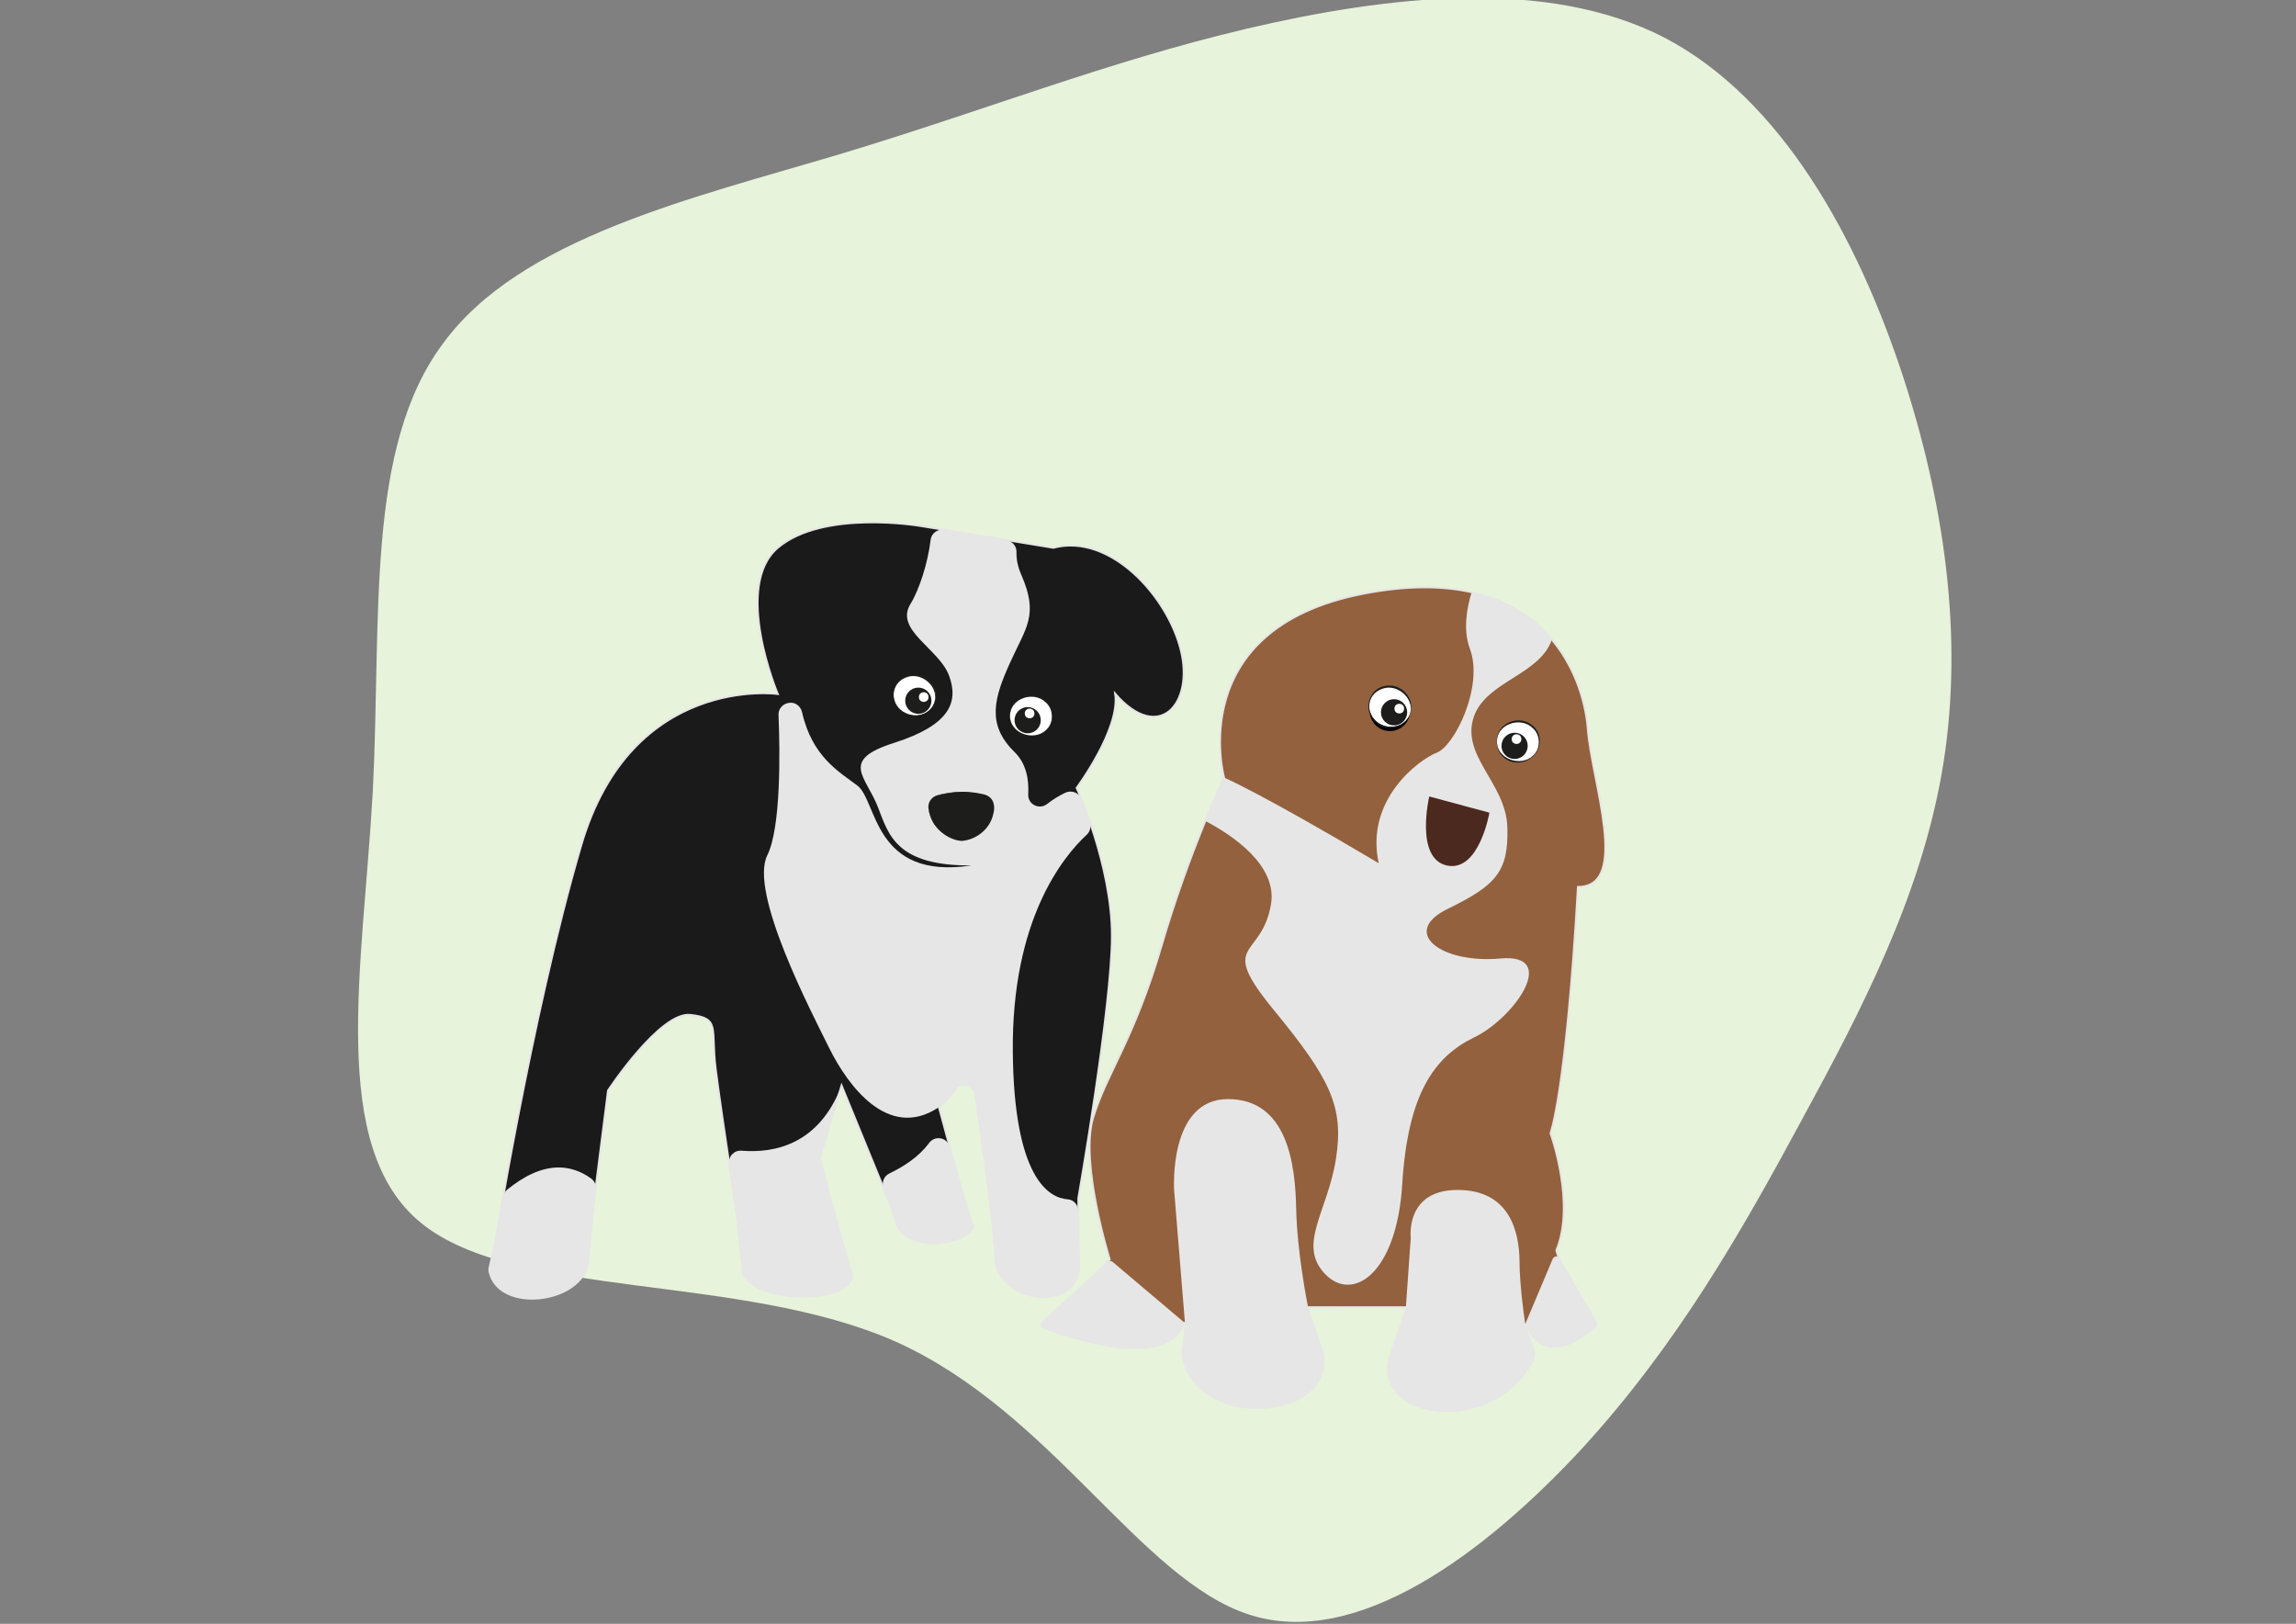 <?xml version="1.0" encoding="iso-8859-1"?>
<!-- Generator: Adobe Illustrator 26.0.2, SVG Export Plug-In . SVG Version: 6.00 Build 0)  -->
<svg version="1.1" baseProfile="tiny" xmlns="http://www.w3.org/2000/svg" xmlns:xlink="http://www.w3.org/1999/xlink" x="0px"
	 y="0px" viewBox="0 0 1190.6 841.9" overflow="visible" xml:space="preserve">
<rect x="0" y="0" width="1190.6" height="841.9" fill="#808080" stroke="none"/>
<g id="HG">
	<path fill="#E7F3DA" d="M863.1,19.5c61,31.9,100.3,104.3,123.7,175.6c23.4,71.8,31.4,142,20,206.4c-11.4,63.9-41,121.4-72.4,179
		c-31.4,58.2-64.4,116.3-114,170.5c-50.2,54.2-116.9,104.3-172.7,86.1c-56.4-18.2-102.1-104.9-183-141.4
		c-81-35.9-197.3-21.7-246.3-61.6c-48.5-39.3-30.2-132.8-25.1-223.5c4.6-90.7-4-178.5,36.5-232.6c39.9-54.7,129.4-75.3,205.8-98.1
		C511.3,57.1,574,32,646.4,14.9C719.4-2.2,802.1-11.9,863.1,19.5z"/>
</g>
<g id="Rations&#xFC;berpr&#xFC;fung" display="none">
	<g display="inline">
		<path fill="#E0A4A4" d="M993.5,178.6l-205.6-13.8c-15.7-1.1-29.5,11-30.5,26.7l-20.6,307.1c-1.1,15.7,11,29.5,26.7,30.5L969.1,543
			c15.7,1.1,29.5-11,30.5-26.7l20.6-307.1C1021.2,193.4,1009.2,179.7,993.5,178.6z"/>
		<path fill="none" stroke="#26120B" stroke-width="18" stroke-miterlimit="10" d="M993.4,179.1l-205.6-13.8
			c-15.7-1.1-29.5,11-30.5,26.7l-20.6,307.1c-1.1,15.7,11,29.5,26.7,30.5L969,543.4c15.7,1.1,29.5-11,30.5-26.7l20.6-307.1
			C1021.1,193.9,1009.1,180.1,993.4,179.1z"/>
		<path fill="#477D89" stroke="#26120B" stroke-width="18" stroke-miterlimit="10" d="M963.7,278.4l-159.6-10.7
			c-10.5-0.7-18.5-9.9-17.8-20.4l1.8-27.2c0.7-10.5,9.9-18.5,20.4-17.8l159.6,10.7c10.5,0.7,18.5,9.9,17.8,20.4l-1.8,27.2
			C983.4,271,974.2,279.1,963.7,278.4z"/>
		<path fill="#477D89" stroke="#26120B" stroke-width="18" stroke-miterlimit="10" d="M916.8,493.2l11.6-172.6
			c0.5-6.9,6.5-12.2,13.5-11.8l31.9,2.1c6.9,0.5,12.2,6.5,11.8,13.5L974,497c-0.5,6.9-6.5,12.2-13.5,11.8l-31.9-2.1
			C921.7,506.1,916.4,500.1,916.8,493.2z"/>
		<path fill="#477D89" stroke="#26120B" stroke-width="18" stroke-miterlimit="10" d="M773.3,338.3l2-30.4c0.4-5.6,5.3-9.9,10.9-9.5
			l30.4,2c5.6,0.4,9.9,5.3,9.5,10.9l-2,30.4c-0.4,5.6-5.3,9.9-10.9,9.5l-30.4-2C777.2,348.8,772.9,343.9,773.3,338.3z"/>
		<path fill="#477D89" stroke="#26120B" stroke-width="18" stroke-miterlimit="10" d="M849.9,343.4l2-30.4c0.4-5.6,5.3-9.9,10.9-9.5
			l30.4,2c5.6,0.4,9.9,5.3,9.5,10.9l-2,30.4c-0.4,5.6-5.3,9.9-10.9,9.5l-30.4-2C853.8,353.9,849.5,349,849.9,343.4z"/>
		<path fill="#477D89" stroke="#26120B" stroke-width="18" stroke-miterlimit="10" d="M767.4,411.7l2-30.4c0.4-5.6,5.3-9.9,10.9-9.5
			l30.4,2c5.6,0.4,9.9,5.3,9.5,10.9l-2,30.4c-0.4,5.6-5.3,9.9-10.9,9.5l-30.4-2C771.4,422.2,767.1,417.3,767.4,411.7z"/>
		<path fill="#477D89" stroke="#26120B" stroke-width="18" stroke-miterlimit="10" d="M844.1,416.8l2-30.4c0.4-5.6,5.3-9.9,10.9-9.5
			l30.4,2c5.6,0.4,9.9,5.3,9.5,10.9l-2,30.4c-0.4,5.6-5.3,9.9-10.9,9.5l-30.4-2C848,427.3,843.7,422.5,844.1,416.8z"/>
		<path fill="#477D89" stroke="#26120B" stroke-width="18" stroke-miterlimit="10" d="M763.5,485.3l2-30.4c0.4-5.6,5.3-9.9,10.9-9.5
			l30.4,2c5.6,0.4,9.9,5.3,9.5,10.9l-2,30.4c-0.4,5.6-5.3,9.9-10.9,9.5l-30.4-2C767.4,495.8,763.1,490.9,763.5,485.3z"/>
		<path fill="#477D89" stroke="#26120B" stroke-width="18" stroke-miterlimit="10" d="M840.1,490.4l2-30.4c0.4-5.6,5.3-9.9,10.9-9.5
			l30.4,2c5.6,0.4,9.9,5.3,9.5,10.9l-2,30.4c-0.4,5.6-5.3,9.9-10.9,9.5l-30.4-2C844,500.9,839.7,496.1,840.1,490.4z"/>
	</g>
	<g display="inline">
		<path fill="#EFD82E" d="M671,118.7l-161.9,11.6c-25.8,1.8-49.8,14.3-66.1,33.8c-18.9-17.1-44.4-26-70.2-24.1L211,151.5l27.6,386.2
			l17-1.2l3.6,50.4l68.6-4.9c48.5-3.5,97.9,4.4,142.9,22.7l3.9,1.6l3.7-2.2c41.9-24.5,89.7-39.3,138.2-42.7l68.6-4.9l-3.6-50.4
			l17-1.2L671,118.7z"/>
		<path fill="#80C41C" d="M307.9,287.8l-10.3-82.4l7.4-19.2l13.3,0.1l9.8,4.3l5.4,17.3l11.4,2.8l11.8-0.8c0,0,4.7,7.3,5.3,8.4
			c0.7,1.1,4.1,7.2,4,14.4c-0.1,7.2-7.3,56.8-7.3,56.8l-46,3.3L307.9,287.8z"/>
		<polygon fill="#F47E2F" points="308.8,301.4 343.2,290.2 374.7,297.4 392.1,318.4 393.6,339.3 386.7,405.6 368.3,481.5 
			330.7,475.8 302,389.9 289.5,338 296.2,309.3 		"/>
		<g>
			<path fill="#26120B" d="M467,609.6c-46.5-48.8-111.7-74-178.9-69.2l-40.1,2.9c-7.8,0.6-14.6-5.3-15.1-13.1l-26.9-376
				c-0.5-6.9,4.7-12.8,11.6-13.3l153.8-11c26.5-1.9,52.7,7.4,72.2,25.2c16.7-20.4,41.4-33.3,67.9-35.2L663.1,109
				c8-0.6,15,5.5,15.6,13.5l27.7,388.1l-54.2,3.9c-67.1,4.8-128,38.9-167.1,93.7l-9.5-6.8L467,609.6z M249.8,521.7
				c0.2,2.1,2,3.7,4.1,3.5l32.9-2.3c70.1-5,138.2,20.3,188,69.6c42.2-55.9,106.1-90.6,176.2-95.6l36.7-2.6l-25.6-358.4
				c-0.4-5.1-4.7-8.9-9.8-8.5l-139.6,10c-24.7,1.8-47.4,15.2-60.8,36l-6.3,9.8l-7.7-8.8c-16.2-18.7-40.6-28.8-65.3-27l-141.2,10.1
				c-4.2,0.3-7.3,3.9-7,8.1L249.8,521.7z"/>
		</g>
		<g>
			<path fill="#26120B" d="M476.5,615.9l-4.1-1.7c-46.2-19.1-96.9-27.3-146.8-23.8l-49.8,3.6c-11.4,0.8-21.4-7.8-22.2-19.2
				l-2.9-40.6l17.5-1.3l3.1,43.8l53-3.8c51.1-3.7,103.1,4.4,150.7,23.4c44.4-25.5,94.7-40.9,145.9-44.6l53-3.8l-3.1-43.8l17.5-1.3
				l4.4,61.3l-70.5,5c-49.9,3.6-98.9,18.9-141.9,44.4L476.5,615.9z"/>
		</g>
		<g>
			
				<rect x="442.6" y="168.3" transform="matrix(0.998 -7.125102e-02 7.125102e-02 0.998 -17.723 32.834)" fill="#26120B" width="17.5" height="193"/>
		</g>
		<g>
			
				<rect x="458.9" y="378.3" transform="matrix(0.998 -7.125102e-02 7.125102e-02 0.998 -33.894 34.57)" fill="#26120B" width="17.5" height="228.1"/>
		</g>
		<g>
			<path fill="#26120B" d="M353.2,491.7c-14.3,1-27.5-7.7-32.1-21.2l-36.4-105.7c-1.7-5.1-2.8-10.3-3.2-15.6l-0.1-1.9
				c-2.4-33.8,23.1-63.2,56.9-65.6c33.8-2.4,63.2,23.1,65.6,56.9l0.1,1.9c0.4,5.3,0.1,10.7-0.9,15.9l0,0l-21,109.8
				C379.3,480.2,367.5,490.7,353.2,491.7z M339.5,299.2c-24.1,1.7-42.4,22.8-40.6,46.9l0.1,1.9c0.3,3.8,1,7.6,2.3,11.2l36.4,105.7
				c2.1,6,8,9.9,14.3,9.4c6.4-0.5,11.6-5.1,12.8-11.4l21-109.8c0.7-3.8,0.9-7.6,0.7-11.4l-0.1-1.9
				C384.6,315.7,363.6,297.5,339.5,299.2z"/>
		</g>
		<g>
			<path fill="#26120B" d="M365,290.5l-17.4-2.6l8.7-58.4c0.4-2.6-0.4-5.3-2.2-7.3c-1.8-2-4.4-3-7.1-2.8l-13.2,0.9l-1.3-17.5
				l13.2-0.9c8-0.6,15.7,2.5,21.2,8.4c5.5,5.9,7.9,13.8,6.7,21.8L365,290.5z"/>
		</g>
		<g>
			<path fill="#26120B" d="M304.5,302.4l-14.2-95.1c-1.1-7,0.9-14.3,5.4-19.8c4.5-5.6,11.1-9,18.2-9.5c14.1-1,26.4,9.7,27.4,23.8
				l6.3,88.2l-17.5,1.3l-6.3-88.2c-0.3-4.5-4.2-7.8-8.7-7.5c-2.3,0.2-4.3,1.2-5.7,3c-1.4,1.8-2,4-1.7,6.3l14.2,95.1L304.5,302.4z"/>
		</g>
		<g>
			
				<rect x="290" y="336.1" transform="matrix(0.998 -7.125102e-02 7.125102e-02 0.998 -23.767 23.417)" fill="#26120B" width="52.6" height="17.5"/>
		</g>
		<g>
			
				<rect x="301.3" y="371.4" transform="matrix(0.998 -7.125102e-02 7.125102e-02 0.998 -26.288 23.373)" fill="#26120B" width="26.3" height="17.5"/>
		</g>
		<g>
			
				<rect x="312.6" y="405.5" transform="matrix(0.998 -7.125102e-02 7.125102e-02 0.998 -28.676 24.573)" fill="#26120B" width="35.1" height="17.5"/>
		</g>
		<g>
			
				<rect x="575.7" y="147.9" transform="matrix(0.998 -7.125102e-02 7.125102e-02 0.998 -9.612 43.917)" fill="#26120B" width="70.2" height="17.5"/>
		</g>
		<g>
			
				<rect x="578.2" y="182.9" transform="matrix(0.998 -7.125102e-02 7.125102e-02 0.998 -12.1 44.184)" fill="#26120B" width="70.2" height="17.5"/>
		</g>
		<path fill="#26120B" d="M616,244.3c0.9-11.5-8.9-21.2-19.8-22.9c-6-1-11.8,0.8-17,3.8c-4.6,2.7-9.4,10-15.1,10.1
			c-5.3,0.1-12.7-6.4-17.9-8.4c-7.9-3.1-17.6-5.1-24.6,1.2c-10,8.9-10.5,20.4-4.8,32.5c5.7,12.1,28.1,25.3,28.1,25.3l4.8,119.5
			c0,0-24.3,11.8-29,24.3c-4.7,12.5-0.9,25.4,9.8,33.4c8,6.1,17.7,4.5,26.3,0.5c4.9-2.3,10.9-8.2,16.6-7.6c4.8,0.4,8.5,4.9,12.9,6.6
			c6.5,2.4,13.7,3.2,20.5,1.5c10.7-2.7,19-16.9,18.5-28.4c-0.6-13.5-12.9-24.9-37.5-33.6L583,282.4
			C607.5,274.1,614.7,261.8,616,244.3z M603.9,427c0.2,7.2-4.9,16.1-11.5,17.8c-4.1,1.1-8.5,0.7-12.5-0.8c-2.7-1-4.9-3.7-7.8-4
			c-3.5-0.3-7.1,3.4-10.2,4.9c-5.3,2.6-11.2,3.6-16-0.1c-6.4-4.9-8.6-12.9-5.7-20.7c2.9-7.8,20.1-15.5,20.1-15.5l-5-131.8
			c0,0-17-7.8-20.4-15.3c-3.4-7.5-2.9-14.6,3.2-20.2c4.3-3.9,10.2-2.7,15-0.9c3.2,1.2,7.6,5.2,10.8,5.1c3.5-0.1,6.5-4.7,9.3-6.4
			c3.2-1.9,6.7-3.1,10.4-2.5c6.6,1,12.5,6.9,11.9,14.1c-1,10.9-8.9,18.9-23.9,24.3l6.1,131.7C592.7,411.9,603.6,418.6,603.9,427z"/>
		<path fill="#FFFFFF" d="M603.8,426.9c0.2,7.3-4.9,16.2-11.5,18c-4.1,1.1-8.5,0.7-12.5-0.8c-2.7-1-4.9-3.8-7.8-4
			c-3.5-0.3-7.1,3.4-10.2,4.9c-5.3,2.6-11.2,3.6-16-0.1c-6.4-5-8.6-13-5.7-20.9c2.9-7.9,20.1-15.7,20.1-15.7l-5-133
			c0,0-17-7.9-20.4-15.4c-3.4-7.5-2.9-14.8,3.2-20.4c4.3-3.9,10.2-2.8,15-0.9c3.2,1.2,7.6,5.2,10.8,5.1c3.5-0.1,6.5-4.7,9.3-6.4
			c3.2-1.9,6.7-3.1,10.4-2.5c6.6,1,12.5,7,11.9,14.3c-0.9,11-8.8,19-23.9,24.5l6.2,132.9C592.7,411.6,603.6,418.4,603.8,426.9z"/>
	</g>
	<g display="inline">
		<g>
			<path fill="#A06E58" d="M850.1,474.1c-5-23.2-24.3-43-47.2-49c5-14.6-0.1-32-12.2-41.6c-12.1-9.5-32.6-10.5-45.6-2.1
				c-8.1-15.1-24.2-25.7-41.3-27.1c-17.1-1.4-34.7,6.3-45.2,19.9c-8.4,8.7-18.1,15.7-28,36.6c-16.3,2.5-31.6,10.5-43,22.4
				c-11.4,11.9-16.9,24.5-18.8,40.9H850.1z"/>
			<polygon fill="#80C41C" points="880.1,474.1 538.7,474.1 493.8,663.5 925.1,663.5 			"/>
			<path fill="#B0C48D" d="M941.6,701.8H477.3c-5.3,0-9.6-4.3-9.6-9.6v-19.1c0-5.3,4.3-9.6,9.6-9.6h464.2c5.3,0,9.6,4.3,9.6,9.6
				v19.1C951.2,697.5,946.9,701.8,941.6,701.8z"/>
			<path fill="#FFFFFF" d="M656.4,551.8c-6.4-21.6-16.8-28.3-32-30c-10-1.2-18.7,7-20.6,16.4c-1.1,5.2,0.3,10.3,2.7,14.9
				c2.2,4.1,8.4,8.5,8.2,13.5c-0.1,4.6-6,10.8-7.9,15.3c-2.9,6.8-5,15.1,0.1,21.4c7.4,9,17.3,9.8,28,5.3c10.7-4.5,23-23.5,23-23.5
				h104c0,0,9.4,21.5,20.1,26c10.7,4.5,22,1.7,29.4-7.3c5.6-6.8,4.6-15.2,1.4-22.8c-1.8-4.4-6.7-9.7-6.1-14.7
				c0.5-4.1,4.6-7.2,6.1-11c2.3-5.6,3.2-11.8,2-17.7c-1.9-9.4-14-17.1-24-17c-11.8,0-22.1,10.4-30.5,31.3H656.4z"/>
		</g>
		<g>
			<path fill="#26120B" d="M938.4,652.2l-46-178.2c-1.8-6.8-7.9-11.6-15-11.6h-18.4c-7.2-19.9-23-36.6-42.5-45.1
				c1.2-16.2-5.7-33-18.5-43.1c-13-10.2-32.5-13-48.6-7.8c-10.8-13.6-27.1-22.5-44.6-23.9c-21-1.8-42.1,7.4-55.2,23.9
				c-4.1,5.1-3.8,12.7,1.2,17c5.2,4.5,13,3.6,17.2-1.8c8-10.4,21.7-16.4,34.8-15.3c13.1,1.1,25.6,9.3,31.8,20.8l6.1,11.4l10.9-7
				c8.7-5.6,23.6-4.9,31.7,1.5c8.1,6.4,11.7,18.5,8.3,28.3l-4.2,12.2l12.5,3.3c13.7,3.6,25.9,13.4,33,25.7H583.4
				c2.5-7.8,6.6-14.5,12.7-20.8c9.6-10,22.3-16.6,35.9-18.8c6.2-1,10.9-6.5,10.4-12.7c-0.5-7-6.9-12-13.7-10.9
				c-18.9,2.9-36.6,12.1-49.8,25.9c-10.6,11-17,22.8-20.3,37.4h-15.2c-8.2,0-15.4,5.6-17.4,13.5l-9.2,35.8
				c-1.6,6.4,2.2,12.9,8.6,14.5c6.4,1.6,12.9-2.2,14.5-8.6l8.1-31.4h322.9l42.7,165.3h-76.8c-6.4,0-11.9,4.8-12.3,11.1
				c-0.5,6.9,5.1,12.7,11.9,12.7h83.4h9.2h2.7c3.8,0,7.2,2.8,7.5,6.5c0.4,4.3-3,8-7.2,8H487.2c-3.8,0-7.2-2.8-7.5-6.5
				c-0.4-4.3,3-8,7.2-8h3h9.2h182.2c6.4,0,11.9-4.8,12.3-11.1c0.5-6.9-5.1-12.7-11.9-12.7H505.3l19.2-74.3
				c1.6-6.4-2.2-12.9-8.6-14.5c-6.4-1.7-12.9,2.2-14.5,8.6l-20.9,81c-14.2,3-24.9,15.7-24.7,30.8c0.2,17.2,14.7,30.7,31.8,30.7
				h443.7c17.2,0,31.6-13.6,31.9-30.7C963.3,667.9,952.6,655.2,938.4,652.2z"/>
			<path fill="#26120B" d="M787.5,675.4c6.6,0,11.9-5.3,11.9-11.9c0-6.6-5.3-11.9-11.9-11.9h-13.9c-6.6,0-11.9,5.3-11.9,11.9
				c0,6.6,5.3,11.9,11.9,11.9H787.5z"/>
		</g>
	</g>
</g>
<g id="Puppy">
	<g>
		<path id="path5106_00000075157132245303239570000018082892737265904545_" fill="#1A1A1A" stroke="#E6E6E6" d="M546.2,284
			l-68.8-11.3c0,0-50.5-8.7-74.1,11.3c-23.5,20,0,75.8,0,75.8s-75.8-10.5-101.9,78.4c-26.1,88.9-46.2,216.1-46.2,216.1H304
			l11.3-88.9c0,0,27-41,42.7-39.2c15.7,1.7,10.5,7,13.1,27.9c2.6,20.9,15.7,107.2,15.7,107.2h54l-15.7-61l11.3-37.5l29.6,72.3h37.5
			l-16.6-61c0,0,14.8-12.2,15.7-27.9c12.2,81,14.8,109.8,14.8,109.8h41.8v-34.9c0,0,17.4-99.3,17.4-135.9s-18.3-76.7-18.3-76.7
			s22.7-30.5,20-48.8c22.7,26.1,41,5.2,34-22.7C605.5,309.3,575.8,276.2,546.2,284z"/>
		<path id="path5108_00000033335629484701240490000007405342486112255375_" fill="#E6E6E6" d="M489.6,274.7c-3.4-0.6-6.6,1.8-7,5.1
			c-1.5,12.3-5.9,25.9-10.5,33.4c-8.3,13.5,14.8,23.1,20,37s0.4,25.7-28.3,34.9c-28.8,9.1-14.7,17.3-8.5,33.5
			c5.5,14.3,9.6,30.4,48.5,30.1c-51,7.8-48.8-33.5-59.2-41.4c-9.4-7.1-23.5-14.9-28.7-38.1c-0.7-3-3.5-5.3-6.5-4.8
			c-0.1,0-0.1,0-0.2,0c-3.2,0.4-5.6,3-5.5,6.2c0.8,19.2,1.3,58.5-5.8,72.8c-9.6,19.2,22.7,81,32.2,100.2
			c9.5,19.1,30.3,47.6,56.2,30.8c0.3-0.2,0.5-0.4,0.8-0.6c1.1-1,4.4-4,7.7-8.4c3.2-4.4,10.1-2.7,10.9,2.7
			c9.4,64.4,10.2,87.9,10.2,87.9c6.2,20.5,42.3,24.4,44.3,1l-1.1-29.2c0-3.2-2.4-5.8-5.5-6c-9.5-0.7-27.8-10.6-28.4-76.4
			c-0.7-68.5,26-101.2,38.3-112.6c1.8-1.6,2.4-4.2,1.7-6.5c-1.7-4.9-3.3-9.1-4.5-12.1c-1.3-3.3-5.1-4.7-8.3-3.2
			c-3.5,1.7-6.7,3.7-9.5,5.9c-4.1,3.1-10,0.1-9.7-5.1c0.4-7.7-1-15.9-7.1-21.9c-14.8-14.4-10.5-28.3-2.2-46.6
			c8.3-18.3,14.8-24.4,5.7-45.3c-1.9-4.3-2.6-8.2-2.5-11.8c0.1-3-2.1-5.6-5.1-6.1L489.6,274.7z M481.7,592.7
			c-5.2,7.1-13.2,12.2-20.5,15.7c-2.9,1.4-4.2,4.8-3,7.7l6.8,19.9c0,0,0.3,0.7,0.5,1c7.5,11.8,31.4,9.5,39,0.7
			c1.3-1.5,0.1-3.2-0.5-5.1l-11.6-38C491.2,589.6,484.7,588.5,481.7,592.7z M436.4,562.8c-11.7,30.6-34.7,35.2-51.9,33.8
			c-3.9-0.3-7,3.1-6.4,6.9c3.7,25,5.9,50.4,6.8,56.5c0.1,0.9,0.4,1.8,1,2.5c10.7,14.2,54.4,13.2,56.3-0.3c0.1-0.7,0-1.3-0.2-2
			l-16.5-58.4c-0.3-1.1-0.3-2.2,0.1-3.3L436.4,562.8L436.4,562.8z M290.2,605.3c-9.7-0.2-19.1,4.9-27.2,11.5
			c-1.1,0.9-1.8,2.2-2.1,3.6c-3.2,17.6-6.5,32.3-7.5,36.6c-0.2,0.8-0.2,1.7,0,2.6c5.1,22,48.2,16.9,52-4.6l3.6-38.5
			c0.2-2.1-0.7-4.2-2.5-5.5C301.1,607.1,295.6,605.4,290.2,605.3z"/>
		
			<ellipse id="path5115_00000013172598019292410580000004757391326996729221_" transform="matrix(0.153 -0.988 0.988 0.153 44.334 774.677)" cx="474" cy="361.5" rx="9.4" ry="9.4"/>
		<circle id="path5117_00000168825827687556783160000006346080746114613437_" cx="534.7" cy="371.2" r="8.6"/>
		<g>
			<g>
				
					<ellipse transform="matrix(0.422 -0.907 0.907 0.422 -52.926 638.274)" fill="#FFFFFF" cx="474.1" cy="360.6" rx="10.5" ry="11"/>
				<path fill="#1D1D1B" d="M484.2,365.3c-4.3,9-16.9,8.1-20.4-1.1c-2.3-5.4,0.6-12.4,6.4-14.2C479.4,347,488.4,356.4,484.2,365.3
					L484.2,365.3z M484.1,365.3c3.8-8.2-5.5-17-13.6-14.3c-9.3,2.9-9.4,15.1-0.6,18.8C474.8,372.1,481.7,370.6,484.1,365.3
					L484.1,365.3z"/>
			</g>
			<circle fill="#1D1D1B" cx="476.2" cy="363.3" r="6.8"/>
			<circle fill="#FFFFFF" cx="479" cy="361.4" r="2.5"/>
		</g>
		<g>
			<g>
				<ellipse fill="#FFFFFF" cx="534.7" cy="371.2" rx="11" ry="10.5"/>
				<path fill="#1D1D1B" d="M523.7,371.2c0,9,12.3,13.3,18.6,7.4c4.4-3.7,4.1-11-0.2-14.6C535.8,358.1,523.7,362.2,523.7,371.2
					L523.7,371.2z M523.6,371.2c-0.1-9.9,12.1-14.6,19.1-7.9c4.5,4,4.2,11.6-0.2,15.5C535.4,385.6,523.6,381.2,523.6,371.2
					L523.6,371.2z"/>
			</g>
			<circle fill="#1D1D1B" cx="532.9" cy="373.4" r="6.8"/>
			<circle fill="#FFFFFF" cx="533.9" cy="369.9" r="2.5"/>
		</g>
		<g>
			<path fill="#1D1D1B" d="M481.5,419.3c-0.5-3.1,1.5-6.1,4.5-6.9c3.4-0.9,7.8-1.7,12.8-1.7c4.6,0,8.5,0.7,11.7,1.6
				c2.8,0.7,4.7,3.3,4.6,6.2c-0.1,2.7-0.8,6.1-3.2,9.5c-4,5.7-10.1,7.1-12.5,7.4c-0.6,0.1-1.2,0.1-1.9,0c-2.6-0.5-9.3-2.2-13.4-8.7
				C482.6,424,481.8,421.5,481.5,419.3z"/>
			<path fill="#1D1D1B" d="M481.5,419.3c-0.6-4.6,3-7,7.1-7.6c6.7-1.5,13.7-1.6,20.4-0.1c6.4,1,7.5,6,5.8,11.5
				c-1.9,6.8-8.2,11.9-15.2,12.8c-1,0.2-2.1,0-3.1-0.2C488.8,433.9,482.4,427.2,481.5,419.3L481.5,419.3z M481.6,419.3
				c1.1,7.8,7.7,13.9,15.2,15.4c0.9,0.2,1.8,0.4,2.7,0.2c6.6-0.9,12.6-5.5,14.5-12c1.6-5.1,0.8-9.7-5.2-10.7
				c-6.6-1.5-13.5-1.7-20.2-0.3C484.5,412.4,481,414.6,481.6,419.3L481.6,419.3z"/>
		</g>
	</g>
	<g>
		<path fill="#FFFFFF" d="M913.3,486.9"/>
		<path fill="#FFFFFF" d="M944.2,488.8"/>
		<path fill="#FFFFFF" d="M927,518.8"/>
		<g id="g5192_00000139285916009086353810000013700617332468927637_" transform="translate(-442.857,-220.854)">
			<path id="path5006_00000062166977033131888840000018206110621884941700_" fill="#93613D" stroke="#E6E6E6" d="M1077.6,624
				c0,0-21.3-77,72-95.3c93.2-18.2,114.5,42.6,116.6,69.9c2,27.4,22.3,82.1-5.1,82.1c-6.1,106.4-14.2,127.7-14.2,127.7
				s13.2,36.5,3,60.8c0,1,13.8,38.5,13.8,38.5l-33.6-0.1l4.2,15.7l-69.5,0.1l10-24.8H1119l2.8,21.6l-59.5-0.7l-2.8-12.7l-68.8-1.9
				l27.6-31.1c0,0-15.7-50.2-8.6-73.5c7.1-23.3,21.3-40.5,35.5-89.2C1059.4,662.5,1077.6,624,1077.6,624L1077.6,624z"/>
			<path id="path5014_00000037681400122918310970000010201265612637357966_" fill="#E6E6E6" d="M1206,527.9
				c-2.7,8.7-4.5,19.8-0.9,29.4c7.2,19.4-7.9,50.2-17.2,53.8c-9.3,3.6-37.3,24.4-30.1,57.3c-61.6-36.6-80.2-44.4-80.2-44.4
				s-4,8.5-9.7,22.5c13.9,7.3,37.6,23,34,43.4c-5,28.7-28,18.6,1.4,54.5c29.4,35.8,36.6,50.2,32.3,77.4
				c-4.3,27.2-20.1,44.4-5.7,59.5c14.3,15.1,37.3,0,40.1-46.6c2.9-46.6,16.5-65.9,37.3-76c20.8-10,44.4-43.7,13.6-40.9
				s-52.3-13.6-27.2-25.8c25.1-12.2,31.5-19.4,30.8-42.3c-0.7-22.9-24.7-37.3-17.2-57.7c6.6-18,34.1-21.3,40.3-39.6
				C1238.4,541.5,1225.1,532.2,1206,527.9L1206,527.9z"/>
			<path id="path5008_00000069368346946568175460000018119663704635184516_" fill="#4C291E" d="M1184,633.8l31.2,8.4
				c0,0-5.3,30.9-22,27.4C1176.4,666,1184,633.8,1184,633.8z"/>
			<path id="path5016_00000126310133133053754710000014302501100879040927_" fill="#E6E6E6" d="M1079.6,790.7
				c-30.9,0-27.9,47.1-27.9,47.1l5.6,68.7c0,0.1,0,0.3,0,0.4l-1.8,16.1c0,0.2,0,0.5,0,0.7c7.8,40.1,80.1,34,73.8-1.3
				c0-0.1-0.1-0.3-0.1-0.4l-8-23.4c0-0.1-0.1-0.2-0.1-0.3c-0.4-2.1-5.6-28.2-6.1-50.5C1114.6,824.6,1110.5,790.7,1079.6,790.7z
				 M1057.3,906.8l-37.5-31.7c-0.9-0.7-2.1-0.7-2.9,0.1l-33.7,30.8c-1.2,1.1-0.8,3.2,0.7,3.7
				C1021.1,923.4,1050.9,925.2,1057.3,906.8L1057.3,906.8z M1198.7,837.8c-26.1,0-24.5,22.6-24.3,24.7c0,0.1,0,0.2,0,0.3l-2.5,35.5
				c0,0.2-0.1,0.4-0.1,0.6l-9,26.3c0,0.1-0.1,0.2-0.1,0.3c-6.6,32.6,53.9,39.8,74.9,1.8c1.3-2.4,1.5-5.2,0.6-7.8l-4.3-11.6
				c-0.1-0.1-0.1-0.3-0.1-0.4c-0.3-2.1-3-19.9-3-33.2C1230.6,860.1,1226.1,837.8,1198.7,837.8z M1234.1,908.7
				c6.7,14.4,20.3,14.5,36.3,0.3c0.8-0.7,1-1.9,0.4-2.8c-3.2-5.5-14.1-24.3-18.8-32.8c-0.9-1.6-3.3-1.5-4,0.2l-14,33.2
				C1233.8,907.4,1233.8,908.1,1234.1,908.7z"/>
			<circle id="path5010_00000052826172693926252820000016980142206680134554_" cx="1163.6" cy="589.4" r="10.5"/>
			<circle id="path5012_00000048461318931784064020000011507321922864345006_" cx="1230" cy="605.3" r="8.7"/>
		</g>
		<g>
			<g>
				
					<ellipse transform="matrix(0.422 -0.907 0.907 0.422 84.2 865.32)" fill="#FFFFFF" cx="720.8" cy="366.6" rx="10.5" ry="11"/>
				<path fill="#1D1D1B" d="M730.8,371.3c-4.3,9-16.9,8.1-20.4-1.1c-2.3-5.4,0.6-12.4,6.4-14.2C726,352.9,735.1,362.3,730.8,371.3
					L730.8,371.3z M730.7,371.3c3.8-8.2-5.5-17-13.6-14.3c-9.3,2.9-9.4,15.1-0.6,18.8C721.5,378.1,728.3,376.5,730.7,371.3
					L730.7,371.3z"/>
			</g>
			<circle fill="#1D1D1B" cx="722.9" cy="369.3" r="6.8"/>
			<circle fill="#FFFFFF" cx="725.6" cy="367.4" r="2.5"/>
		</g>
		<g>
			<g>
				<ellipse fill="#FFFFFF" cx="787.2" cy="384.5" rx="11" ry="10.5"/>
				<path fill="#1D1D1B" d="M776.2,384.5c0,9,12.3,13.3,18.6,7.4c4.4-3.7,4.1-11-0.2-14.6C788.3,371.4,776.2,375.4,776.2,384.5
					L776.2,384.5z M776.1,384.5c-0.1-9.9,12.1-14.6,19.1-7.9c4.5,4,4.2,11.6-0.2,15.5C787.9,398.9,776.1,394.5,776.1,384.5
					L776.1,384.5z"/>
			</g>
			<circle fill="#1D1D1B" cx="785.4" cy="386.7" r="6.8"/>
			<circle fill="#FFFFFF" cx="786.4" cy="383.2" r="2.5"/>
		</g>
	</g>
</g>
<g id="Youngsters" display="none">
	<g id="path4939_00000034073155567903861390000007865819436438018969_" display="inline">
		<path fill="#3C3C3B" d="M732.2,266.8c0,0-34.9-94.7-114.6-53.6l-100.9,29.9c0,0-36.1-19.9-68.5,2.5s-61,66-13.7,51.1
			c-58.5,44.8-53.6,66-53.6,66s1.2-68.5-38.6-14.9s-10,95.9-10,95.9s-61,32.4-62.3,49.8c-1.2,17.4,69.8-8.7,69.8-8.7
			s16.2,29.9,72.2,26.2c-25,94.7,4.3,63.5,18,83.4c13.7,19.9,48.9,136.7,48.9,136.7l18.9,19.7l14.2-24.1l-40.1-136L579,644.3
			l14.4,2.9l-38.2,173.6l44.9-5.9l51.1-234.2c0,0,89.7-81,76-191.8C713.5,278.1,693.6,248.2,732.2,266.8L732.2,266.8z"/>
		<path d="M732,266.8c-13.3-32.2-41.4-66-79.7-63.4c-12.1,0.7-23.8,4.7-34.5,10.2c0,0-100.9,30.1-100.9,30.1c0,0-0.2,0.1-0.2,0.1
			s-0.2-0.1-0.2-0.1c-6-3.1-12.5-5.2-19.1-6.6c-13.2-2.7-27.4-1.8-39.7,3.9c-12.2,5.9-22.5,15.3-31.7,25c-5,5.3-24.3,28.3-11.3,32.5
			c6.4,1.5,13.4-0.7,19.6-2.5c0,0,0.7,1.3,0.7,1.3c-16.7,12.9-53.4,43.1-53.2,65.2c0,0-1.7,0.2-1.7,0.2c0-3.6-0.2-7.3-0.6-10.9
			c-2.9-27.3-13.7-31.1-31.6-9.6c-14,16.7-24.4,37.3-25.2,59.3c-0.5,14.4,2.8,29.3,10.5,41.5c0,0,0.7,1,0.7,1
			c-11.8,6.4-23.3,13.2-34.3,20.8c-5.3,3.7-10.6,7.5-15.5,11.7c-4.7,4.1-9.7,8.6-12.2,14.3c-7.9,19.4,60.4-4.7,67.5-7.3
			c0,0,1-0.4,1-0.4c1.7,3.1,4.1,5.9,6.7,8.3c17.2,16,42.2,19.5,64.9,18c0,0,1.8-0.1,1.8-0.1s-0.5,1.8-0.5,1.8
			c-3.8,15.6-14.4,52.9-7.2,66.4c4,7,12.6,5.8,19.2,10.2c2.3,1.4,4.3,3.4,5.9,5.7c4.2,6.6,7,13.8,10,21c3.8,9.5,7.3,19.1,10.7,28.7
			c10.1,28.9,19.5,58.1,28.4,87.4c0,0-0.4-0.6-0.4-0.6s18.9,19.6,18.9,19.6s-2.6,0.3-2.6,0.3l14.1-24.1c0,0-0.2,1.3-0.2,1.3
			s-40.3-135.9-40.3-135.9l-1.2-4.1c0,0,3.9,1.9,3.9,1.9c-0.4-0.5,109,54.5,106.7,53.3c4,0.7,10.5,2,14.4,2.9c0,0,2,0.4,2,0.4
			s-0.4,2-0.4,2s-38.2,173.6-38.2,173.6s-2.2-2.5-2.2-2.5s44.9-5.9,44.9-5.9s-1.7,1.6-1.7,1.6s51.5-234.1,51.5-234.1
			s0.1-0.5,0.1-0.5l0.4-0.4c5.4-5.1,10.6-10.6,15.5-16.3c24.5-28.4,43.9-61.6,54.3-97.8c6.2-21.7,8.8-44.4,7.3-66.9
			c-2.6-29.6-8-60.2-13-89.6c-1.3-7.4-2.6-14.9-3.6-22.4c-0.6-6.3-3.7-21.2,2.7-24.6c2.7-1.3,5.8-0.5,8.5,0.2c3.4,1,6.6,2.5,9.8,4.1
			c0,0,0.3,0.2,0.3,0.2s0.2,0.1,0.2,0.1s0.1,0,0.1,0C732.1,266.7,732.5,266.5,732,266.8L732,266.8z M732.4,266.9
			c-0.6,0.2-0.2,0-0.4,0.1l-0.1,0c0,0-0.2-0.1-0.2-0.1c-4.7-2-16.5-8.3-20.2-2.5c-1.8,3.2-1.6,7.2-1.5,10.9
			c0.2,3.7,0.7,7.5,1.3,11.2c1.9,12.8,5.6,31.6,7.9,44.6c3.8,22.4,7.6,44.7,9.8,67.4c1.7,22.7-0.8,45.7-6.9,67.7
			c-12.5,43.9-37.4,84-69.9,115.8c2.1-4.2-50.9,234.2-50.2,233.4c0,0-0.3,1.4-0.3,1.4s-1.4,0.2-1.4,0.2s-44.9,5.9-44.9,5.9
			s-2.9,0.4-2.9,0.4s0.6-2.8,0.6-2.8s38.1-173.6,38.1-173.6s1.6,2.5,1.6,2.5c-4-0.9-10.3-2-14.4-3c-0.3,0.5-107.2-54.1-107.6-53.9
			c0,0,2.6-2.2,2.6-2.2s39.9,136,39.9,136s0.2,0.7,0.2,0.7s-0.4,0.6-0.4,0.6s-14.2,24.1-14.2,24.1s-1.1,1.9-1.1,1.9
			s-1.5-1.6-1.5-1.6s-18.9-19.7-18.9-19.7s-0.3-0.3-0.3-0.3c-5.9-19.6-12.1-39.2-18.5-58.7c-6.4-19.3-12.9-38.7-20.4-57.6
			c-1.9-4.7-3.9-9.4-6.1-13.9c-2.2-4.3-4.4-8.8-8.7-11.4c-4.3-2.8-9.4-3.2-14.1-5.5c-10.5-5.3-9.1-19.3-8.3-29.1
			c1.7-15.3,5.5-30.3,9.3-45.1c0,0,1.4,1.7,1.4,1.7c-26.2,1.8-57.8-3.6-73.4-26.9c0,0,1.5,0.6,1.5,0.6c-10.2,3.5-79.5,28.6-70.5,4.1
			c7.5-16.8,45.4-38,62.1-47.3c0,0-0.4,1.6-0.4,1.6c-16.2-25.7-13.2-59.8,2.2-85.2c3.7-6.4,8.1-12.5,12.8-18.2
			c3.6-4.3,7.5-8.4,12.2-11.6c16.5-10.8,21.5,9.6,22.7,22.2c0.4,3.7,0.6,7.4,0.5,11.1c0,0-1.7,0.2-1.7,0.2
			c-1-22.6,37.1-53.8,54-66.8c0,0,0.7,1.3,0.7,1.3c-3.3,1-6.6,1.9-10,2.5c-5,0.7-11.7,1.7-15-3.2c-2.6-5.1,0.5-10.8,2.8-15.2
			c8.8-14.8,21.7-26.7,35.6-36.6c14.2-10,32.6-12.6,49.4-9c6.7,1.4,13.3,3.6,19.4,6.7c-2.1-0.1,101.2-29.7,100.5-29.8
			c37-19.4,71.7-10.9,97,22.3c6.9,9,12.7,19,17.2,29.5c0,0,0.4,1.1,0.4,1.1s0.2,0.5,0.2,0.5s0.1,0.3,0.1,0.3s0.1,0.1,0.1,0.1
			C732.4,266.7,732.4,266.8,732.4,266.9L732.4,266.9z"/>
	</g>
	<g id="path4941_00000041289792478350294030000014563353070431552947_" display="inline">
		<path fill="#E6E6E6" d="M567.7,235.8L567.7,235.8c-4,1.2-6.5,5.1-5.9,9.2c4.2,28.3,6.9,72.8-10.5,102.6
			c-21.2,36.3-25.4,40.6-21.7,46.6c2.1,3.3,1.6,8.1-1.2,10.7c-10.6,9.8-13.9,25.9-14.2,41.3c-0.1,8.3-11,11.2-15.4,4.2
			c-30.5-48-26.3-71.4-28.6-94.8c-2.6-27.3-31.7-55.5-35.2,4.4c-3.5,59.9,33.5,125.1,0.9,173.5c-10.8,16-20.3,28.8-28.4,38.8
			c-1.7,2.1-2.3,4.9-1.5,7.5c2.9,9.6,10.9,10.1,18.1,20.6c10.7,15.5,22.9,92.2,27.7,125.4c1.8,12,8.7,22.8,19.2,28.9
			c9,5.3,17.8,7,26.2,4.3c1.8-0.6,3.7-1,5.6-1.1c16-0.8,28.2-10,32.2-26.2c0.5-2,0.8-4.1,0.1-6c-12.6-35.5-26.2-67.2-41-94.6
			c-4.1-7.5,4.5-15.6,11.8-11c22.9,14.2,44.9,23.9,66.1,29.3c4.8,1.2,7.5,6.3,5.8,10.9l-46.1,126.9c-0.3,0.8-0.5,1.6-0.5,2.5
			c-0.8,19.6,5.3,34.2,25.7,38.2c0.3,0.1,0.7,0.1,1,0.1c7.2,0.6,13.5,0.7,19.2,0.4c14.4-0.9,26.7-10.7,30.8-24.5
			c19.8-66.3,34.5-137.6,45.1-213.2c0.3-1.8,1.1-3.5,2.4-4.8c12.2-11.9,75.4-77.6,75.4-166.9c0-2.6-1.3-5.1-3.4-6.6
			c-15.2-11.2-33.4-19.8-52.1-17.4c-4.8,0.6-9.1-3-9.4-7.8c-2.3-35.6,8.8-38.2-22.9-52.9C613.5,320.9,577.1,270.1,567.7,235.8
			L567.7,235.8z"/>
		<path d="M567.7,235.6c-0.2,0.8-0.3,0.3-0.5,0.5c-3.7,1.3-6,5.3-5.2,9.1c1,6.7,1.8,13.5,2.3,20.2c1.9,26.8,1.2,55.3-11.3,79.7
			c-2.1,4-5.9,10-8.2,14.1c0,0-8.3,14-8.3,14c-2.6,4.7-5.6,9.3-7.3,14.4c-0.8,2.2-0.6,4.5,0.7,6.4c1.7,2.8,1.8,6.4,0.2,9.2
			c-0.6,1.3-1.8,2.2-2.7,3.2c-8.5,8.8-11.5,21.4-12.5,33.2c-0.2,1.9-0.2,4.1-0.3,6.1c0.2,3.6-2.1,7.2-5.5,8.5c-4,1.8-9.1,0-11.2-3.9
			c-2.1-3.3-4.4-7.1-6.3-10.5c-10.9-18.8-19.1-39.6-20.7-61.4c-1.2-10.7-0.3-21.7-3.4-32.1c-2.6-7.9-7.9-18.7-16.4-20.9
			c-11.5-1.6-14,20.3-14.9,28.5c-7.2,59.4,36.1,131.3-1.6,183.2c-7.6,11.2-15.7,22.3-24,32.9c0,0-2.5,3.2-2.5,3.2
			c-2.4,3-1.4,7.1,0.6,10.1c2.8,4.5,7.9,7.1,11.6,10.9c2,2,3.8,4.1,5.3,6.5c4.1,7.3,6.1,15.3,8.3,23.2c2.8,10.5,5.1,21.1,7.2,31.8
			c4.2,21.3,7.8,42.7,11,64.2c0.8,5.3,1.4,10.5,3.6,15.5c2,4.8,5,9.3,8.8,12.9c7.5,6.9,18.1,11.9,28.4,10.3c2.7-0.4,5.2-1.6,7.9-1.9
			c1.4-0.2,2.7-0.2,4.1-0.4c11.9-1.1,22.5-8.5,26.8-19.7c1.1-3.4,3-7.2,1.7-10.7c0,0-1.4-3.8-1.4-3.8c-11-30.5-23.6-60.6-39-89.1
			c-1.7-2.7-2.4-6-1.2-9.1c1.6-4.6,6.8-7.6,11.7-6.4c1.5,0.3,2.9,1.1,4.1,1.9c2.3,1.4,4.6,2.8,7,4.1c9.3,5.4,19,10.3,28.9,14.5
			c7.4,3.1,15,5.9,22.8,8.1c2.6,0.9,5.5,1.3,8.1,2.4c4.5,2.2,6.7,7.9,4.9,12.5c-10.7,29.6-29.5,81.4-40.1,110.9
			c0,0-5.5,15.3-5.5,15.3c-0.5,1.4-0.7,1.9-0.7,3.4c-0.6,14.7,3.4,29.1,18.9,34c2.4,0.7,4.8,1.5,7.4,1.6c13.3,0.9,26.4,1.7,37-7.9
			c3.8-3.4,6.8-7.7,8.6-12.4c1.4-4,3.3-11.1,4.6-15.4c18.6-65,31.6-131.7,41.3-198.6c0,0,0.1-1,0.1-1c0-0.3,0.1-0.8,0.2-1.2
			c0.5-2.3,2.1-4.4,3.8-5.9c43-43.7,74.2-102.8,74.2-165.1c-0.2-2.3-1.7-4.4-3.6-5.6c-12.8-9.4-27.9-17-44-17.1
			c-2.8-0.1-5.4,0.5-8.2,0.4c-3.1-0.2-6-2.1-7.5-4.8c-1.6-2.6-1.3-5.6-1.4-8.5c-0.4-8.1,0.3-16.4,0.4-24.4
			c0.1-5.3-1.4-10.4-5.6-13.7c-6.2-5.2-14-8-21-11.9c-7.1-4.1-13.5-9.4-19.4-15c-21.2-21-38.4-46.4-48.9-74.4
			c-0.9-2.4-1.6-4.8-2.3-7.3C567.7,236.1,567.2,236.3,567.7,235.6L567.7,235.6z M567.6,236c0.6-0.3,0.3,0.2,0.4,0.3
			c0,0,0.1,0.5,0.1,0.5c9.3,29.2,29.7,59,51.7,80.2c5.9,5.5,12.2,10.6,19.2,14.6c4.7,2.6,9.8,4.6,14.5,7.3
			c8.4,4.6,13.5,9.7,13.3,19.8c0,8.2-0.7,16.2-0.2,24.4c0.2,2.5-0.1,5.2,1.2,7.4c1.2,2,3.4,3.4,5.7,3.6c2.6,0,5.4-0.6,8-0.5
			c16.7,0,32.4,7.7,45.6,17.2c3.4,2.1,5.2,5.8,4.8,9.8c0,2,0,4.1-0.1,6.1c-0.6,16.4-3.3,32.7-7.8,48.4
			c-12.2,42-36.1,80.2-66.6,111.3c-2.1,1.9-2.8,3.2-3.1,6c0,0-1.1,8.1-1.1,8.1c-10.1,69.8-24,139.4-44.6,206.9
			c-4.1,10.8-13.6,19.2-24.8,22.1c-5.5,1.4-11.1,1.4-16.7,1.3c-3.9-0.2-7.7-0.2-11.5-0.9c-14.4-2.8-23.8-12.3-25.9-26.8
			c-0.7-4.2-0.8-8.4-0.7-12.5c0-1.4,0.3-3.2,0.9-4.6c12.6-34.4,31.9-87.6,44.6-122.2c0,0,1.4-3.8,1.4-3.8c1.5-3.7-0.9-8-4.7-8.8
			c-9.9-2.6-19.6-6-29.1-10c-10.1-4.3-19.8-9.3-29.2-14.7c-2.4-1.4-4.7-2.8-7-4.2c-1-0.6-2-1.3-3.2-1.5c-3.2-0.8-6.8,1.3-7.9,4.4
			c-0.9,2.2-0.2,4.5,1,6.4c15.5,28.8,28,58.9,39,89.6c0,0,1.4,3.8,1.4,3.8c1.6,4.2-0.4,8.9-1.8,12.8c-4.1,10.6-13.9,18.7-25,20.8
			c-2.7,0.6-5.5,0.7-8.2,1c-2.7,0.3-5.2,1.5-7.9,1.8c-11.3,1.7-22.6-3.6-30.8-11.1c-8.6-8.2-11.9-18.4-13.1-29.9
			c-3.2-21.4-6.7-42.8-10.9-64.1c-3.2-15.8-6.4-31.8-11.8-47.1c-1.8-5-4.3-9.6-8.2-13.3c-3.8-3.9-8.9-6.5-11.9-11.4
			c-1.5-2.5-2.7-5.5-2.2-8.5c0.2-2.7,2.8-5.4,4.4-7.4c9.9-12.7,19.7-25.9,28.4-39.5c24.6-42.4,1-97.1-2.6-142.7
			c-1.5-14.3-2.7-56.1,12.3-62.2c5.8-2,11.2,2.8,14.5,7c5,6.6,8,14.6,9.1,22.8c0.9,8.1,0.9,16.3,1.6,24.4
			c1.8,25.8,12.9,49.8,26.6,71.3c3.3,6.3,13.2,4.9,14.5-2.1c0.5-10.8,1.4-21.9,6.3-31.8c1.8-3.7,4.1-7.2,7-10.1
			c3.2-2.5,4.5-6.6,2.8-10.4c-0.6-1.2-1.5-2.4-1.7-3.8c-0.2-1.5,0-2.9,0.4-4.2c1.8-5.2,4.8-9.8,7.5-14.5c0,0,8.3-14,8.3-14
			c2.2-3.7,6.1-10.2,8.2-14c7.6-14.4,10.7-30.7,11.8-46.8c1.1-16.2,0.1-32.5-2-48.6c0,0-0.6-4-0.6-4c-0.6-3.4,1.1-7.2,4.1-8.9
			c0.4-0.3,0.9-0.5,1.4-0.7C567.3,235.9,567.5,235.3,567.6,236L567.6,236z"/>
	</g>
	<path id="path4943_00000147207836737484272580000010365646316503944100_" display="inline" fill="#E6E6E6" d="M331.9,445
		c0,0-59.3,30.7-60.5,48c-1.1,15.4,56.1-4.6,68.1-9c1.3-0.5,2-1.8,1.8-3.1l-6.5-35.2c-0.2-1-1.2-1.5-2.1-1L331.9,445z"/>
	<path id="path4945_00000137840437197386522260000016439342549255122871_" display="inline" fill="#1A1A1A" d="M556.7,354.6
		l48.9-17.2c0,0,20.3,45.4-10.1,51.5C565.1,395.1,556.7,354.6,556.7,354.6L556.7,354.6z"/>
	<path id="path4947_00000080898340232430881280000001399455209174669960_" display="inline" fill="#1A1A1A" d="M562.4,406.1
		c0,0,79.3,3.1,94.7-44.9c0.4,44-6.6,62.5-37.4,69.6C588.9,437.8,562.4,406.1,562.4,406.1z"/>
	<path id="path4949_00000129181662166217539630000000258603240123716518_" display="inline" fill="#FF5555" d="M627.5,393.3
		c-15.2,7.6-32.8,10.8-45.8,12c-0.9,11.8-1.9,37.6,5.4,54.5c9.7,22.5,62.1,18.1,58.6-15.4C643.3,421.4,633.5,402.8,627.5,393.3z"/>
	<circle id="path4957_00000052099173785724108270000015464780045795119255_" display="inline" cx="535.4" cy="318.5" r="10"/>
	<circle id="path4959_00000103248145034710281860000014249766973894947242_" display="inline" cx="624.5" cy="294.2" r="12.5"/>
	<g display="inline">
		<g>
			<ellipse fill="#FFFFFF" cx="535" cy="318" rx="16.1" ry="15.3"/>
			<path fill="#1D1D1B" d="M551.1,318c-0.1,14.4-17.3,20.8-27.5,11.1c-6.5-5.8-6.8-16.5-0.2-22.4C533.6,297,551.1,303.7,551.1,318
				L551.1,318z M551,318c-0.2-13.4-17.5-19.4-27-10.6c-6.3,5.5-6.6,15.9-0.2,21.5C533.3,337.6,551,331.4,551,318L551,318z"/>
		</g>
		<circle fill="#1D1D1B" cx="539.4" cy="320.2" r="10"/>
		<circle fill="#FFFFFF" cx="541.9" cy="316" r="3.7"/>
	</g>
	<g display="inline">
		<g>
			<ellipse fill="#FFFFFF" cx="628.1" cy="291.2" rx="16.3" ry="15.5"/>
			<path fill="#1D1D1B" d="M644.5,291.2c-0.1,14.5-17.6,21-27.8,11.2c-6.5-5.9-6.8-16.7-0.2-22.7C626.7,270,644.5,276.7,644.5,291.2
				L644.5,291.2z M644.4,291.2c-0.2-13.6-17.8-19.7-27.3-10.8c-6.4,5.6-6.7,16.1-0.2,21.7C626.4,311,644.3,304.7,644.4,291.2
				L644.4,291.2z"/>
		</g>
		<circle fill="#1D1D1B" cx="632.6" cy="293.4" r="10.1"/>
		<circle fill="#FFFFFF" cx="635.2" cy="289.2" r="3.7"/>
	</g>
</g>
<g id="Wachstum" display="none">
	<rect x="689.1" y="295.9" display="inline" fill="#DB4A46" width="111" height="433.7"/>
	<path display="inline" fill="#26120B" d="M696.7,309.6c-7.6,0-13.7-6.1-13.7-13.7v-40.2c0-46.5-37.8-84.3-84.3-84.3
		c-7.6,0-13.7-6.1-13.7-13.7s6.1-13.7,13.7-13.7c61.6,0,111.8,50.1,111.8,111.8v40.2C710.4,303.5,704.2,309.6,696.7,309.6z"/>
	<path display="inline" fill="#26120B" d="M500.6,309.6c-7.6,0-13.7-6.1-13.7-13.7v-40.2c0-19.3,5-38.4,14.5-55.1
		c3.7-6.6,12.1-8.9,18.7-5.2c6.6,3.7,8.9,12.1,5.2,18.7c-7.1,12.6-10.9,27-10.9,41.5v40.2C514.3,303.5,508.2,309.6,500.6,309.6z"/>
	<rect x="310.4" y="295.9" display="inline" fill="#F66A61" width="382.3" height="440.4"/>
	<path display="inline" fill="#FFFFFF" d="M468.8,504.9c-12.8,2.6-19.8-10.6-31.8-9.8c-12-0.8-19,12.4-31.8,9.8
		c-21.6-4.4-24.8-30.1-10.1-44.5c6.8-6.7,13.9-13.1,20.5-20.1c5.4-5.7,14.6-9.6,22.9-9.2c8.9,0.4,13.2,1.9,19.3,8.6
		c6.7,7.3,14.1,13.9,21.1,20.8C493.6,474.8,490.4,500.4,468.8,504.9z M417.7,380.1c-0.7,8,0.3,16.1,2.8,23.8
		c2.3,6.9,8.8,18.9,18.6,16.2c8.8-2.4,13.5-11.9,15.4-19.3c1.7-6.4,3-13,2.3-19.6c-0.7-6.6-3.6-13.1-9.3-17.3
		c-5.6-4.2-14.2-5.4-20.3-1.9C420.6,365.6,418.3,373.2,417.7,380.1z M379.7,390.2c-6.7-0.4-13,3.9-15.6,9.5
		c-2.6,5.6-1.8,12.1,0.8,17.7c2.6,5.6,6.8,10.4,11.2,15c5.1,5.3,13.4,11.2,21.7,9.7c9.2-1.6,8.8-14,7.3-20.4
		c-1.6-7.2-4.7-14.2-9.1-20.4C392.2,395.9,386.7,390.7,379.7,390.2z M477.9,400.4c-4.4,6.2-7.5,13.2-9.1,20.4
		c-1.5,6.5-1.9,18.8,7.3,20.4c8.3,1.5,16.6-4.4,21.7-9.7c4.4-4.6,8.6-9.4,11.2-15c2.6-5.6,3.3-12.1,0.8-17.7
		c-2.6-5.6-8.9-9.9-15.6-9.5C487.2,389.9,481.7,395.1,477.9,400.4z"/>
	<path display="inline" fill="#26120B" d="M296.7,300.1v432c0,9.9,8,17.9,17.9,17.9h484.8c9.1,0,16.5-7.4,16.5-16.5V299.2
		c0-9.4-7.6-17-17-17H314.7C304.7,282.1,296.7,290.2,296.7,300.1z M334.2,309.6h336.1c6.3,0,11.3,5.1,11.3,11.3v391.8
		c0,5.4-4.4,9.8-9.8,9.8H336.7c-6.9,0-12.5-5.6-12.5-12.5V319.6C324.1,314.1,328.6,309.6,334.2,309.6z M771.6,722.5H709V309.6h67
		c6.8,0,12.4,5.5,12.4,12.4v383.7C788.5,715,780.9,722.5,771.6,722.5z"/>
	<path display="inline" fill="#26120B" d="M598.6,352.3c-7.6,0-13.7-6.1-13.7-13.7v-82.9c0-46.5-37.8-84.3-84.3-84.3
		c-46.5,0-84.3,37.8-84.3,84.3v82.9c0,7.6-6.1,13.7-13.7,13.7c-7.6,0-13.7-6.1-13.7-13.7v-82.9c0-61.6,50.1-111.8,111.8-111.8
		c61.6,0,111.8,50.1,111.8,111.8v82.9C612.4,346.2,606.2,352.3,598.6,352.3z"/>
	<path display="inline" fill="#FFFFFF" d="M380.5,636.1c-3.1-6.1-1.5-14.1,3.5-17.8l138.6-103.6c3.4-2.5,7.7-2.6,11.1-0.1l46.2,33.6
		l39.9-48.4h-16.9c-5.9,0-10.7-5.8-10.7-12.9c0-7.1,4.8-12.9,10.7-12.9h42.6c6,0,10.7,6,10.7,12.9v51.8c0,7.1-4.8,12.9-10.7,12.9
		s-10.7-5.8-10.7-12.9v-20.5L589,573.8c-3.5,4.2-8.8,5-13,1.9l-47.7-34.8l-133.1,99.4C390.1,644.1,383.6,642.2,380.5,636.1z"/>
</g>
<g id="Z&#xFC;chter" display="none">
	<rect x="689.1" y="295.9" display="inline" fill="#2E5960" width="111" height="433.7"/>
	<path display="inline" fill="#26120B" d="M696.7,309.6c-7.6,0-13.7-6.1-13.7-13.7v-40.2c0-46.5-37.8-84.3-84.3-84.3
		c-7.6,0-13.7-6.1-13.7-13.7s6.1-13.7,13.7-13.7c61.6,0,111.8,50.1,111.8,111.8v40.2C710.4,303.5,704.2,309.6,696.7,309.6z"/>
	<path display="inline" fill="#26120B" d="M500.6,309.6c-7.6,0-13.7-6.1-13.7-13.7v-40.2c0-19.3,5-38.4,14.5-55.1
		c3.7-6.6,12.1-8.9,18.7-5.2c6.6,3.7,8.9,12.1,5.2,18.7c-7.1,12.6-10.9,27-10.9,41.5v40.2C514.3,303.5,508.2,309.6,500.6,309.6z"/>
	<rect x="315.8" y="287.4" display="inline" fill="#477D89" width="382.3" height="440.4"/>
	<path display="inline" fill="#FFFFFF" d="M475.5,501.5c-12.5,3.8-20.7-8.7-32.6-6.8c-12.1,0.3-17.7,14.2-30.8,12.8
		c-21.9-2.4-27.5-27.6-14.2-43.3c6.2-7.3,12.6-14.4,18.5-21.9c4.8-6.2,13.6-11,21.9-11.3c8.9-0.4,13.3,0.7,20,6.7
		c7.3,6.6,15.3,12.5,23,18.7C497.3,469.2,496.6,495.1,475.5,501.5z M412.8,382.1c0.1,8,1.8,16,5,23.4c2.9,6.6,10.6,18,20,14.4
		c8.6-3.3,12.3-13.1,13.5-20.7c1-6.5,1.7-13.2,0.4-19.7c-1.3-6.5-4.9-12.7-10.8-16.4c-6-3.6-14.6-4.1-20.4,0
		C414.4,367.5,412.7,375.2,412.8,382.1z M376,395.8c-6.7,0.2-12.6,5.1-14.6,10.9c-2,5.8-0.7,12.2,2.4,17.5
		c3.1,5.3,7.7,9.7,12.5,13.9c5.6,4.8,14.4,9.9,22.5,7.6c9-2.5,7.4-14.7,5.4-21c-2.3-7.1-6-13.7-11-19.5
		C389,400.2,383,395.6,376,395.8z M474.7,396.7c-3.8,6.6-6.2,13.8-7.1,21.2c-0.8,6.6-0.1,18.9,9.2,19.7c8.4,0.7,16.1-6,20.7-11.7
		c4-5,7.7-10.2,9.7-16c2-5.8,2.2-12.4-0.9-17.7c-3.1-5.3-9.8-9-16.4-8C483,385.3,478,391,474.7,396.7z"/>
	<path display="inline" fill="#26120B" d="M296.7,300.1v432c0,9.9,8,17.9,17.9,17.9h484.8c9.1,0,16.5-7.4,16.5-16.5V299.2
		c0-9.4-7.6-17-17-17H314.7C304.7,282.1,296.7,290.2,296.7,300.1z M334.2,309.6h336.1c6.3,0,11.3,5.1,11.3,11.3v391.8
		c0,5.4-4.4,9.8-9.8,9.8H336.7c-6.9,0-12.5-5.6-12.5-12.5V319.6C324.1,314.1,328.6,309.6,334.2,309.6z M771.6,722.5H709V309.6h67
		c6.8,0,12.4,5.5,12.4,12.4v383.7C788.5,715,780.9,722.5,771.6,722.5z"/>
	<path display="inline" fill="#26120B" d="M598.6,352.3c-7.6,0-13.7-6.1-13.7-13.7v-82.9c0-46.5-37.8-84.3-84.3-84.3
		c-46.5,0-84.3,37.8-84.3,84.3v82.9c0,7.6-6.1,13.7-13.7,13.7c-7.6,0-13.7-6.1-13.7-13.7v-82.9c0-61.6,50.1-111.8,111.8-111.8
		c61.6,0,111.8,50.1,111.8,111.8v82.9C612.4,346.2,606.2,352.3,598.6,352.3z"/>
	<path display="inline" fill="#FFFFFF" d="M613.8,568.9c-13.1,0.9-18.2-13.2-30.2-13.9c-11.8-2.4-20.5,9.8-32.8,5.5
		c-20.8-7.2-20.6-33.1-4.1-45.4c7.7-5.7,15.5-11.2,23-17.2c6.1-4.9,15.8-7.6,23.9-6.1c8.7,1.6,12.8,3.6,18,11
		c5.6,8.1,12.1,15.6,18.2,23.4C642.4,542.3,635.8,567.4,613.8,568.9z M579.7,438.4c-1.7,7.8-1.9,16-0.4,24
		c1.3,7.1,6.3,19.9,16.3,18.6c9.1-1.2,14.9-10,17.8-17.1c2.5-6.1,4.7-12.5,4.8-19.1c0.2-6.6-1.9-13.5-6.9-18.4
		c-5-4.9-13.3-7.3-19.9-4.6C584.5,424.5,581.2,431.6,579.7,438.4z M540.7,443.5c-6.6-1.3-13.4,2.2-16.7,7.4
		c-3.3,5.2-3.4,11.7-1.6,17.6c1.8,5.9,5.3,11.2,9.1,16.3c4.4,5.9,11.8,12.8,20.3,12.5c9.3-0.4,10.6-12.7,10-19.3
		c-0.6-7.4-2.8-14.7-6.3-21.5C552.4,450.7,547.6,444.8,540.7,443.5z M636.7,466.6c-5.2,5.6-9.2,12.1-11.7,19
		c-2.3,6.2-4.3,18.4,4.6,21.2c8.1,2.6,17.1-2.2,22.8-6.7c5-3.9,9.8-8.2,13.1-13.4c3.3-5.2,4.9-11.5,3.1-17.4
		c-1.8-5.9-7.5-11-14.2-11.5C647.3,457.3,641.2,461.7,636.7,466.6z"/>
	<path display="inline" fill="#FFFFFF" d="M497.3,684.2c-12.4,4.2-20.9-8.1-32.8-5.8c-12.1,0.7-17.3,14.7-30.4,13.6
		c-22-1.7-28.3-26.8-15.5-42.9c6-7.5,12.2-14.7,17.9-22.5c4.6-6.3,13.3-11.4,21.6-12c8.8-0.7,13.3,0.3,20.2,6.1
		c7.5,6.4,15.7,12.1,23.5,18C518.2,651.3,518.2,677.1,497.3,684.2z M431.3,566.6c0.3,8,2.2,16,5.7,23.3c3.1,6.6,11.1,17.7,20.4,13.8
		c8.5-3.5,11.9-13.5,12.9-21.1c0.9-6.6,1.4-13.3-0.1-19.7c-1.5-6.4-5.2-12.6-11.3-16.1c-6.1-3.5-14.7-3.6-20.4,0.6
		C432.4,551.9,431,559.7,431.3,566.6z M394.9,581.4c-6.7,0.4-12.4,5.5-14.3,11.4c-1.9,5.9-0.3,12.2,2.9,17.5
		c3.2,5.2,8,9.5,12.9,13.5c5.7,4.6,14.7,9.4,22.7,7c8.9-2.7,7-14.9,4.8-21.2c-2.5-7-6.4-13.5-11.5-19.2
		C408,585.4,401.9,580.9,394.9,581.4z M493.6,579.4c-3.6,6.7-5.8,14-6.5,21.4c-0.6,6.6,0.5,18.9,9.8,19.4c8.5,0.4,16-6.4,20.4-12.3
		c3.8-5.1,7.4-10.4,9.3-16.2c1.9-5.9,1.8-12.4-1.4-17.6c-3.2-5.2-10.1-8.8-16.6-7.5C501.5,567.8,496.7,573.6,493.6,579.4z"/>
</g>
<g id="Adult" display="none">
	<g id="g5217" transform="translate(-100.119,-227.246)" display="inline">
		<path id="path4906" fill="#1A1A1A" stroke="#E6E6E6" d="M759.9,498c0,0-13.5,76.7-85.7,68.8s-188.4-55.3-247.1-2.3
			c-58.7,53-41.7,165.8-90.3,203.1c-48.5,37.2-33.8,56.4-23.7,73.3c6.9,11.5,19.5,23,35.7,18.9c7.7-1.9,16.1-7.3,25.2-17.8
			c-11.3,66.6-9.3,102.7-9.3,102.7l37.1-1c0,0-25.6-45.2,13.9-94.9c39.5-49.6,47.4-58.7,47.4-58.7s-13.5,40.6-27.1,59.8
			c-13.5,19.2,13.5,86.4,13.5,86.4l32.7-0.6c0,0-24.9-55.3-5.7-76.7c19.2-21.4,42.9-33.8,69.9-97c66.6,15.8,100.4,39.5,100.4,39.5
			l29.3,195.2h63.2L717,984.3l3.4-159.1l35,161.3h57.5l-23.7-12.4L779.1,929L805,782.3L910,598.5c0,0,9.6-21.4,6.2-56.4
			c19.2-15.8,34.4-10.2,24.8-38.4c-9.6-28.2-38.4-57.5-70.5-45.7l-46.3-3.4c0,0-29.3-22.6-65.4,5.1
			C722.7,487.3,714.8,517.8,759.9,498L759.9,498z"/>
		<path id="path4908" fill="#E6E6E6" d="M324,785.7c-2.4-1.9-5.8-1.6-7.8,0.7c-22.7,25.5-11.4,40.8-3.1,54.7
			c6.2,10.4,17.2,20.8,31.2,19.7c2.6-0.2,4.8-2.2,5.2-4.8C355.2,820.1,339.8,798.3,324,785.7z M650.6,824.8L675,994.3
			c0.4,2.8,2.8,4.9,5.7,4.9c23.4,10.4,43.2,12.7,60,8.3c6.1-2.3,8.1-8,7.1-16.1c0,0-2-22.8-31.9-29.6l1.2,19.1l3.1-146.3
			c0.1-4.1-4.1-7-7.9-5.4c-24.4,9.9-41.5,1-52.1-9.2C656.3,816,649.8,819.3,650.6,824.8z M391.5,878.7l-19.5,2.6
			c-2.5,0.3-4.5,2.3-4.9,4.8c-4.3,28.8-6.5,47.6-7.3,55.1c-0.2,2.3,0.9,4.5,2.9,5.6c9.5,5.3,37,18.7,44.3,0.9c0.7-1.6,0.5-3.4-0.4-5
			c-3.9-6.8-15-29.3-8.8-57.2C398.6,881.7,395.4,878.2,391.5,878.7z M434.1,889.9c3.4,19.4,9.8,38.9,11.7,44.4
			c0.3,1,0.8,2.4,1.1,3.4c3.6,11.5,34.8,15.9,37.5,0c0.2-1.1,0,0-0.4-3.3c-0.7-5.5-9.7-21.9-12.7-39.2c-0.4-2.2-2-3.9-4.1-4.5
			l-25.8-7.2C437.2,882.2,433.4,885.7,434.1,889.9z"/>
		<path id="path4917" fill="#E6E6E6" d="M836.9,455.5c-1-0.1-1.7,0.8-1.6,1.7c1,6.3,3.9,13.6,10.3,20.5
			c16.9,18.1,1.1,45.1-13.5,66.6c-13.9,20.3-58.1,84.1-83.8-10.7c-0.3-1.3-2-1.5-2.7-0.4c-6.4,10-15.4,19.9-28,26.5
			c-0.9,0.4-1.1,1.6-0.5,2.3c14.8,17.6,60,77.5,43.9,139.2c-18.2,69.4-38.3,118.6-40.4,123.7c-0.1,0.3-0.1,0.6-0.1,0.9L754,979.9
			c1.4,6.6,5.6,12.3,11.6,15.3c12.4,6.2,30.6,4.9,49.9-3.9c0.3-0.2,0.6-0.4,0.8-0.7c5.9-12.9,4.4-31.8-29.8-33.8
			c-0.7,0-1.2-0.5-1.4-1.2l-5.9-26.3c0-0.2,0-0.4,0-0.6L805,782.6c0-0.2,0.1-0.3,0.2-0.5l104.7-183.6c0-0.1,0.1-0.1,0.1-0.2
			c0.1-0.2,0.3-0.6,0.5-1.3c-7.1,1.4-13.8,0.3-14.1-8.2c-0.6-18.6,9.6-31.6-3.4-51.9c-13-20.3-29.9-30.5-22.6-51.9
			c3.3-9.6,3.3-18.8,2.3-26c-0.1-0.9-1.1-1.5-2-1.2c0,0,0,0,0,0c-0.2,0.1-0.4,0.1-0.6,0.1L836.9,455.5z"/>
		<path id="path4913" fill="#1A1A1A" d="M860.6,543.9h28.3c0,0,11.6,20.7-8.8,27.1C859.8,577.4,860.6,543.9,860.6,543.9z"/>
		<path id="path4923" fill="#1A1A1A" d="M817.2,552.5l25.8,20.1l12.8,31.8c0,0-19.5-1.1-30.2-24
			C814.9,557.6,817.2,552.5,817.2,552.5z"/>
		<path id="path4915" fill="#FF5555" d="M843,572.6c0,0,12.4,12.4,37.9,6.4c0.8,16.8,7.6,49.1-13.2,47.1S842.6,593.7,843,572.6z"/>
	</g>
	<g display="inline">
		<g>
			<ellipse fill="#FFFFFF" cx="730.9" cy="281.7" rx="11" ry="10.5"/>
			<path fill="#1D1D1B" d="M741.9,281.7c0,10-11.8,14.4-18.8,7.6c-4.4-3.9-4.7-11.4-0.2-15.5C729.9,267.2,742,271.9,741.9,281.7
				L741.9,281.7z M741.8,281.7c0-9-12.1-13-18.3-7.1c-4.2,3.6-4.6,10.8-0.2,14.5C729.5,294.9,741.8,290.7,741.8,281.7L741.8,281.7z"
				/>
		</g>
		<circle fill="#1D1D1B" cx="733.9" cy="283.3" r="6.8"/>
		<circle fill="#FFFFFF" cx="735.6" cy="280.4" r="2.5"/>
	</g>
	<g display="inline">
		<g>
			<ellipse fill="#FFFFFF" cx="791.1" cy="284.2" rx="10" ry="9.5"/>
			<path fill="#1D1D1B" d="M801.1,284.2c0.1,5.4-4.6,10.2-10.1,10c-8.7-0.2-13.9-10.9-7.3-17.1C790.2,270.8,801.2,275.1,801.1,284.2
				L801.1,284.2z M801,284.2c0-8.2-11-11.8-16.7-6.5c-3.9,3.3-4.2,9.8-0.2,13.2C789.9,296.2,801,292.3,801,284.2L801,284.2z"/>
		</g>
		<circle fill="#1D1D1B" cx="793.8" cy="285.6" r="6.2"/>
		<circle fill="#FFFFFF" cx="795.4" cy="283" r="2.3"/>
	</g>
</g>
<g id="Mutterh&#xFC;ndin" display="none">
	<g id="g5245_00000145031240752867461710000009406095024685305218_" transform="translate(1600,224.961)" display="inline">
		<path id="path5151_00000078744444995838302880000017410109977294890396_" fill="#1A1A1A" stroke="#E6E6E6" d="M-1388,13.8h99
			c0,0,33-31,80-21c47,10,85,96,16,51c0,60-4,69,42,72c46,3,210.1-44,297.1-4c87,40,141.7,88.7,150.2,169.3
			c86.3,65.1,123.1,52.3,174,34c50.9-18.4,96.2-7.1,97.6,18.4c1.4,25.5-53.8,67.9-270.2,28.3c14.1,49.5,12.4,46.1,12.4,46.1h-718.3
			c0,0-66.5-63.1-26.9-156.5c-60.8-101.9-21.2-135.8-39.6-181.1c-18.4-45.3-65.1-86.3-31.1-96.2C-1471.8-35.8-1396.1-44.2-1388,13.8
			L-1388,13.8z"/>
		<path id="path5159_00000079479468541127963520000000664064369410237095_" fill="#E6E6E6" d="M-1368,13.8
			c7.3,37.4,15.3,94.6-0.5,113.2c-24.1,28.3-31.1,36.8-32.5,49.5c-25.2,12.2-48.5,8.4-65.4,1.6c4.6,20,13.8,43.8,31.4,73.4
			c-1.3,3-2.4,6-3.5,8.9c15.3,7.2,32.1,17.4,45.2,31.4c23.7,25.2-4.6,80.2-21.8,108.4c4.1,5.1,7,7.8,7,7.8h336.1
			c-15.5-16.3-38.5-33.7-67.3-36.2c-55.9-5-110.3,29.7-125.2,12.7c-14.9-17-60.1-67.2-38.2-96.9c21.9-29.7,72.9-32.5,62.2-51.6
			c-10.6-19.1-40.3-31.1-50.2-19.8c-9.9,11.3-19.8,30.8-59.4,27.6c40-5,51.6-20.5,52.3-37.5c0.7-17,7.8-40-8.5-61.5
			c-16.3-21.6-24.1-47-19.1-88.4c2-16.8,2.7-31.2,2.9-42.4H-1368L-1368,13.8z"/>
		<path id="path5153_00000165195040528575474990000005343091819452538280_" fill="#1A1A1A" d="M-1377,180h60.1
			c0,0,0.7,48.8-31.1,44.6C-1379.9,220.3-1377,180-1377,180z"/>
		<circle id="path5155_00000080166479502812908700000006523868568486529714_" cx="-1387.5" cy="111.8" r="9.5"/>
		<circle id="path5157_00000176765842761899470310000016031653972026600367_" cx="-1295.2" cy="116" r="10.3"/>
	</g>
	<g display="inline">
		<g>
			<ellipse fill="#FFFFFF" cx="207.8" cy="333.5" rx="16.1" ry="15.3"/>
			<path fill="#1D1D1B" d="M223.9,333.5c-0.1,14.4-17.3,20.8-27.5,11.1c-6.5-5.8-6.8-16.5-0.2-22.4
				C206.4,312.5,223.9,319.2,223.9,333.5L223.9,333.5z M223.8,333.5c-0.2-13.4-17.5-19.4-27-10.6c-6.3,5.5-6.6,15.9-0.2,21.5
				C206.1,353.1,223.7,346.9,223.8,333.5L223.8,333.5z"/>
		</g>
		<circle fill="#1D1D1B" cx="212.2" cy="335.7" r="10"/>
		<circle fill="#FFFFFF" cx="214.7" cy="331.5" r="3.7"/>
	</g>
	<g display="inline">
		<g>
			<ellipse fill="#FFFFFF" cx="306.5" cy="333.7" rx="16.3" ry="15.5"/>
			<path fill="#1D1D1B" d="M322.9,333.7c-0.1,14.5-17.6,21-27.8,11.2c-6.5-5.9-6.8-16.7-0.2-22.7
				C305.1,312.5,322.8,319.2,322.9,333.7L322.9,333.7z M322.8,333.7c-0.2-13.6-17.8-19.7-27.3-10.8c-6.4,5.6-6.7,16.1-0.2,21.7
				C304.8,353.5,322.7,347.2,322.8,333.7L322.8,333.7z"/>
		</g>
		<circle fill="#1D1D1B" cx="311" cy="335.9" r="10.1"/>
		<circle fill="#FFFFFF" cx="313.5" cy="331.7" r="3.7"/>
	</g>
	<g display="inline">
		<path id="path5106_00000043442635312562470970000007241041627724304053_" fill="#1A1A1A" stroke="#E6E6E6" d="M618.3,423.3
			l-47.8-7.9c0,0-35.1-6.1-51.5,7.9c-16.4,13.9,0,52.7,0,52.7s-52.7-7.3-70.9,54.5c-18.2,61.8-32.1,150.2-32.1,150.2H450l7.9-61.8
			c0,0,18.8-28.5,29.7-27.3c10.9,1.2,7.3,4.8,9.1,19.4c1.8,14.5,10.9,74.5,10.9,74.5h37.5l-10.9-42.4l7.9-26l20.6,50.3h26L577.2,625
			c0,0,10.3-8.5,10.9-19.4c8.5,56.3,10.3,76.3,10.3,76.3h29.1v-24.2c0,0,12.1-69,12.1-94.5s-12.7-53.3-12.7-53.3
			s15.7-21.2,13.9-33.9c15.7,18.2,28.5,3.6,23.6-15.7C659.5,440.9,638.9,417.9,618.3,423.3z"/>
		<path id="path5108_00000093899820568089941440000011417617627158298242_" fill="#E6E6E6" d="M579,416.9c-2.3-0.4-4.6,1.2-4.9,3.6
			c-1.1,8.6-4.1,18-7.3,23.2c-5.8,9.4,10.3,16,13.9,25.7c3.6,9.7,0.3,17.9-19.7,24.2c-20,6.4-10.2,12-5.9,23.3
			c3.8,10,6.7,21.1,33.7,20.9c-35.4,5.5-33.9-23.3-41.2-28.8c-6.6-4.9-16.3-10.3-19.9-26.5c-0.5-2.1-2.4-3.7-4.5-3.3
			c0,0-0.1,0-0.1,0c-2.2,0.3-3.9,2.1-3.8,4.3c0.5,13.4,0.9,40.7-4,50.6c-6.7,13.3,15.7,56.3,22.4,69.6c6.6,13.3,21.1,33.1,39.1,21.4
			c0.2-0.1,0.4-0.3,0.5-0.4c0.8-0.7,3.1-2.8,5.3-5.9c2.2-3,7-1.8,7.6,1.9c6.6,44.8,7.1,61.1,7.1,61.1c4.3,14.3,29.4,16.9,30.8,0.7
			l-0.8-20.3c0-2.2-1.7-4-3.9-4.2c-6.6-0.5-19.3-7.4-19.8-53.1c-0.5-47.6,18.1-70.4,26.6-78.3c1.2-1.1,1.7-2.9,1.1-4.5
			c-1.2-3.4-2.3-6.3-3.1-8.4c-0.9-2.3-3.6-3.3-5.7-2.2c-2.4,1.2-4.7,2.6-6.6,4.1c-2.9,2.2-7,0-6.8-3.5c0.3-5.3-0.7-11.1-5-15.2
			c-10.3-10-7.3-19.7-1.5-32.4c5.8-12.7,10.3-17,3.9-31.5c-1.3-3-1.8-5.7-1.7-8.2c0.1-2.1-1.5-3.9-3.5-4.2L579,416.9z M573.5,637.9
			c-3.6,5-9.2,8.5-14.2,10.9c-2,1-2.9,3.3-2.1,5.4L562,668c0,0,0.2,0.5,0.4,0.7c5.2,8.2,21.9,6.6,27.1,0.5c0.9-1.1,0-2.2-0.3-3.6
			l-8.1-26.4C580.1,635.7,575.6,635,573.5,637.9z M542,617.1c-8.1,21.2-24.1,24.5-36,23.5c-2.7-0.2-4.9,2.1-4.5,4.8
			c2.6,17.3,4.1,35,4.7,39.3c0.1,0.6,0.3,1.2,0.7,1.8c7.5,9.9,37.8,9.2,39.1-0.2c0.1-0.5,0-0.9-0.1-1.4l-11.5-40.6
			c-0.2-0.7-0.2-1.5,0-2.3L542,617.1L542,617.1z M440.4,646.6c-6.7-0.1-13.2,3.4-18.9,8c-0.8,0.6-1.3,1.5-1.4,2.5
			c-2.2,12.2-4.5,22.5-5.2,25.5c-0.1,0.6-0.2,1.2,0,1.8c3.5,15.3,33.5,11.7,36.1-3.2l2.5-26.8c0.1-1.5-0.5-2.9-1.7-3.8
			C448,647.9,444.2,646.7,440.4,646.6z"/>
		
			<ellipse id="path5115_00000148632903522236680360000015796645913429580931_" transform="matrix(0.153 -0.988 0.988 0.153 9.774 965.74)" cx="568.2" cy="477.2" rx="6.5" ry="6.5"/>
		<circle id="path5117_00000183248689370408136900000016650740468030170544_" cx="610.3" cy="483.9" r="6"/>
		<g>
			<g>
				
					<ellipse transform="matrix(0.422 -0.907 0.907 0.422 -103.64 790.611)" fill="#FFFFFF" cx="568.3" cy="476.6" rx="7.3" ry="7.7"/>
				<path fill="#1D1D1B" d="M575.3,479.9c-3,6.4-11.8,5.8-14.2-0.7c-1.6-3.8,0.3-8.7,4.4-10C572,466.8,578.3,473.6,575.3,479.9
					L575.3,479.9z M575.2,479.8c2.6-5.6-3.9-11.6-9.4-9.8c-6.4,1.9-6.5,10.4-0.4,12.8C568.7,484.3,573.5,483.5,575.2,479.8
					L575.2,479.8z"/>
			</g>
			<circle fill="#1D1D1B" cx="569.7" cy="478.4" r="4.8"/>
			<circle fill="#FFFFFF" cx="571.6" cy="477.1" r="1.8"/>
		</g>
		<g>
			<g>
				<ellipse fill="#FFFFFF" cx="610.3" cy="483.9" rx="7.7" ry="7.3"/>
				<path fill="#1D1D1B" d="M602.7,483.9c0,4,3.9,6.8,7.6,6.9c6.6,0.4,10-7.3,5-11.8C611.1,475,602.7,477.8,602.7,483.9L602.7,483.9
					z M602.6,483.9c-0.1-7,8.5-10.4,13.4-5.6c3.2,2.9,2.9,8.2-0.2,10.9C610.9,494.2,602.6,491,602.6,483.9L602.6,483.9z"/>
			</g>
			<circle fill="#1D1D1B" cx="609.1" cy="485.4" r="4.8"/>
			<circle fill="#FFFFFF" cx="609.8" cy="483" r="1.8"/>
		</g>
		<g>
			<path fill="#1D1D1B" d="M573.4,517.3c-0.3-2.2,1-4.2,3.1-4.8c2.4-0.7,5.4-1.2,8.9-1.2c3.2,0,5.9,0.5,8.1,1.1
				c1.9,0.5,3.3,2.3,3.2,4.3c-0.1,1.9-0.6,4.3-2.2,6.6c-2.8,4-7,4.9-8.7,5.1c-0.4,0.1-0.9,0-1.3,0c-1.8-0.3-6.5-1.6-9.3-6.1
				C574.1,520.7,573.6,518.9,573.4,517.3z"/>
			<path fill="#1D1D1B" d="M573.3,517.3c-0.4-3.1,2.1-5,5-5.3c4.6-1.1,9.5-1.1,14.2-0.1c4.5,0.6,5.4,4.3,4.1,8.1
				c-1.5,5.4-7,9.6-12.8,8.8C578.4,527.6,574,522.9,573.3,517.3L573.3,517.3z M573.4,517.3c0.8,5.9,6.5,10.7,12.4,10.7
				c5.2-0.7,9.8-4.8,10.4-10.1c0.6-2.8-1.1-5-3.9-5.4c-4.6-1.1-9.4-1.2-14-0.3C575.4,512.6,573.1,514.1,573.4,517.3L573.4,517.3z"/>
		</g>
	</g>
	<g display="inline">
		<path fill="#FFFFFF" d="M873.5,564.4"/>
		<path fill="#FFFFFF" d="M895,565.6"/>
		<path fill="#FFFFFF" d="M883,586.5"/>
		<g id="g5192_00000163034994182836604810000012938522978899674789_" transform="translate(-442.857,-220.854)">
			<path id="path5006_00000122693924511334951690000001730583678283971749_" fill="#93613D" stroke="#E6E6E6" d="M1122.7,727
				c0,0-14.8-53.5,50-66.2c64.8-12.7,79.6,29.6,81,48.6c1.4,19,15.5,57.1-3.5,57.1c-4.2,74-9.9,88.8-9.9,88.8s9.2,25.4,2.1,42.3
				c0,0.7,9.6,26.8,9.6,26.8l-23.4-0.1l2.9,10.9l-48.3,0.1l6.9-17.3h-38.8l1.9,15l-41.4-0.5l-2-8.8l-47.8-1.3l19.2-21.6
				c0,0-10.9-34.9-6-51.1s14.8-28.2,24.7-62C1110.1,753.7,1122.7,727,1122.7,727L1122.7,727z"/>
			<path id="path5014_00000163785772372289703980000004848115313842912153_" fill="#E6E6E6" d="M1212,660.2
				c-1.9,6-3.1,13.7-0.6,20.4c5,13.4-5.5,34.9-12,37.4c-6.5,2.5-25.9,16.9-20.9,39.9c-42.8-25.4-55.7-30.9-55.7-30.9
				s-2.8,5.9-6.8,15.6c9.7,5.1,26.1,16,23.7,30.2c-3.5,19.9-19.4,13,1,37.9s25.4,34.9,22.4,53.8c-3,18.9-13.9,30.9-4,41.3
				c10,10.5,25.9,0,27.9-32.4c2-32.4,11.5-45.8,25.9-52.8c14.4-7,30.9-30.4,9.5-28.4s-36.4-9.5-18.9-17.9
				c17.4-8.5,21.9-13.4,21.4-29.4s-17.2-25.9-12-40.1c4.6-12.5,23.7-14.8,28-27.6C1234.5,669.6,1225.2,663.2,1212,660.2L1212,660.2z
				"/>
			<path id="path5008_00000109021747074984386640000004657259562062670468_" fill="#4C291E" d="M1196.7,733.8l21.7,5.8
				c0,0-3.7,21.5-15.3,19C1191.4,756.2,1196.7,733.8,1196.7,733.8z"/>
			<path id="path5016_00000054265519194763922910000006010791410237809314_" fill="#E6E6E6" d="M1124.1,842.8
				c-21.5,0-19.4,32.8-19.4,32.8l3.9,47.8c0,0.1,0,0.2,0,0.3l-1.3,11.2c0,0.2,0,0.3,0,0.5c5.4,27.8,55.7,23.6,51.3-0.9
				c0-0.1,0-0.2-0.1-0.3l-5.6-16.2c0-0.1,0-0.1-0.1-0.2c-0.3-1.4-3.9-19.6-4.2-35.1C1148.4,866.4,1145.6,842.8,1124.1,842.8z
				 M1108.6,923.5l-26.1-22c-0.6-0.5-1.5-0.5-2,0l-23.4,21.4c-0.9,0.8-0.6,2.2,0.5,2.6C1083.5,935.1,1104.2,936.3,1108.6,923.5
				L1108.6,923.5z M1206.9,875.6c-18.1,0-17.1,15.7-16.9,17.1c0,0.1,0,0.2,0,0.2l-1.7,24.7c0,0.1,0,0.3-0.1,0.4l-6.3,18.3
				c0,0.1,0,0.2-0.1,0.2c-4.6,22.6,37.4,27.7,52.1,1.3c0.9-1.7,1-3.6,0.4-5.4l-3-8.1c0-0.1-0.1-0.2-0.1-0.3
				c-0.2-1.5-2.1-13.8-2.1-23.1C1229.1,891.1,1225.9,875.6,1206.9,875.6z M1231.5,924.8c4.6,10,14.1,10.1,25.2,0.2
				c0.6-0.5,0.7-1.3,0.3-1.9c-2.2-3.9-9.8-16.9-13.1-22.8c-0.6-1.1-2.3-1-2.8,0.2l-9.7,23.1C1231.3,924,1231.3,924.4,1231.5,924.8z"
				/>
			<circle id="path5010_00000005971415863450258720000007052404143713574026_" cx="1182.5" cy="702.9" r="7.3"/>
			<circle id="path5012_00000055669271838723914490000014151258506988702140_" cx="1228.7" cy="714" r="6.1"/>
		</g>
		<g>
			<g>
				
					<ellipse transform="matrix(0.422 -0.907 0.907 0.422 -8.335 948.413)" fill="#FFFFFF" cx="739.7" cy="480.7" rx="7.3" ry="7.7"/>
				<path fill="#1D1D1B" d="M746.7,484c-3,6.4-11.8,5.8-14.2-0.7c-1.6-3.8,0.3-8.7,4.4-10C743.4,471,749.7,477.7,746.7,484
					L746.7,484z M746.6,484c2.6-5.6-3.9-11.6-9.4-9.8c-6.4,1.9-6.5,10.4-0.4,12.8C740.2,488.5,744.9,487.6,746.6,484L746.6,484z"/>
			</g>
			<circle fill="#1D1D1B" cx="741.1" cy="482.6" r="4.8"/>
			<circle fill="#FFFFFF" cx="743.1" cy="481.3" r="1.8"/>
		</g>
		<g>
			<g>
				<ellipse fill="#FFFFFF" cx="785.8" cy="493.2" rx="7.7" ry="7.3"/>
				<path fill="#1D1D1B" d="M778.2,493.2c0,4,3.9,6.8,7.6,6.9c6.6,0.4,10-7.3,5-11.8C786.6,484.3,778.2,487,778.2,493.2L778.2,493.2
					z M778.1,493.2c-0.1-7,8.5-10.4,13.4-5.6c3.2,2.9,2.9,8.2-0.2,10.9C786.3,503.4,778.1,500.2,778.1,493.2L778.1,493.2z"/>
			</g>
			<circle fill="#1D1D1B" cx="784.6" cy="494.7" r="4.8"/>
			<circle fill="#FFFFFF" cx="785.3" cy="492.2" r="1.8"/>
		</g>
	</g>
</g>
<g id="Erkrankung" display="none">
	<g display="inline">
		<path fill="#E0A4A4" d="M932.2,509.9v49.6c0,23.9-19.6,43.4-43.7,43.4s-43.7-19.5-43.7-43.4v-49.6c0-23.9,19.6-43.4,43.7-43.4
			S932.2,486,932.2,509.9z"/>
	</g>
	<path display="inline" fill="#477D89" d="M250,152.6h369.2v397c0,19.8-16.3,35.6-36,35.1l-289.4-7.4c-10.3-0.3-19.9-4.9-26.6-12.7
		l-6.5-7.7c-6.9-8.1-10.7-18.4-10.7-29.1V152.6z"/>
	<polygon display="inline" fill="#B0C48D" points="256.3,78.3 500.6,78.3 519.6,106.2 549.3,69.7 603.7,78.3 613.1,97.3 
		613.1,161.8 244.6,152.6 244.6,87.2 	"/>
	<g display="inline">
		<g>
			<path fill="#26120B" d="M511.5,585.7H286.8c-25.4,0-46.1-20.7-46.1-46.1V97.3c0-15.2,12.4-27.6,27.6-27.6h229.7
				c9.3,0,17.9,4.6,23,12.3l5.3,7.9l5.3-7.9c5.1-7.7,13.7-12.3,23-12.3h45.4c15.2,0,27.6,12.4,27.6,27.6v405.4h-18.4V97.3
				c0-5.1-4.1-9.2-9.2-9.2h-45.4c-3.1,0-6,1.5-7.7,4.1l-20.6,30.9l-20.6-30.9c-1.7-2.6-4.6-4.1-7.7-4.1H268.4
				c-5.1,0-9.2,4.1-9.2,9.2v442.2c0,15.2,12.4,27.6,27.6,27.6h224.7V585.7z"/>
		</g>
		<g>
			<rect x="250" y="143.4" fill="#26120B" width="46.1" height="18.4"/>
		</g>
		<g>
			<rect x="314.5" y="143.4" fill="#26120B" width="304" height="18.4"/>
		</g>
		<g>
			<rect x="572.4" y="180.3" fill="#26120B" width="18.4" height="18.4"/>
		</g>
		<g>
			<rect x="535.6" y="180.3" fill="#26120B" width="18.4" height="18.4"/>
		</g>
		<g>
			<rect x="277.6" y="180.3" fill="#26120B" width="110.6" height="18.4"/>
		</g>
		<g>
			<rect x="277.6" y="217.1" fill="#26120B" width="110.6" height="18.4"/>
		</g>
	</g>
	<path display="inline" fill="#EFD82E" d="M588.9,319.5v2c0,4.4-1.6,8.7-4.6,11.9l-18.5,20.4c-1.5,1.6-2.6,3.5-3.4,5.5l-3.5,9.1
		c-0.8,2-1.2,4.2-1.2,6.4V589c0,4.1,1.4,8,3.9,11.1l22,27.3c3.4,4.2,8.4,6.6,13.8,6.6h169.2c7.6,0,14.8-3.5,19.4-9.5l17.2-22.3
		c4.6-5.9,7-13.3,6.9-20.7L807.2,363c-0.1-4.3-1.7-8.5-4.6-11.7l-19.3-21.2c-3-3.3-4.6-7.5-4.6-11.9l0,0c0-9.9-8-17.8-17.9-17.7
		l-154.3,1.4C596.8,301.9,588.9,309.8,588.9,319.5z"/>
	<g display="inline">
		<path fill="#B79B0F" d="M683.4,555c-49,0-88.9-39.9-88.9-89s39.9-89,88.9-89c49,0,88.9,39.9,88.9,89S732.5,555,683.4,555z"/>
	</g>
	<polygon display="inline" fill="#604343" points="568.9,241.1 797.6,241.1 797.6,300.3 569.9,300.3 	"/>
	<g display="inline">
		<path fill="#26120B" stroke="#26120B" stroke-width="5" stroke-miterlimit="10" d="M816.6,555H804V376.9
			c0-13.5-6.1-26.1-16.6-34.6l-15-12V302H785v22.3l10.3,8.2c13.6,10.9,21.4,27.1,21.4,44.5V555z"/>
	</g>
	<g display="inline">
		<path fill="#26120B" stroke="#26120B" stroke-width="5" stroke-miterlimit="10" d="M772.3,637.2H595.2
			c-24.4,0-44.3-19.9-44.3-44.3v-216c0-17.4,7.8-33.6,21.4-44.5l10.3-8.2V302h12.7v28.3l-15,12c-10.6,8.5-16.6,21.1-16.6,34.6v216
			c0,17.4,14.2,31.6,31.6,31.6h177.1c6.3,0,12.3-1.8,17.5-5.3l7,10.5C789.6,634.7,781.1,637.2,772.3,637.2z"/>
	</g>
	<g display="inline">
		<path fill="#26120B" stroke="#26120B" stroke-width="8" stroke-miterlimit="10" d="M683.8,561.3c-52.3,0-94.9-42.6-94.9-94.9
			s42.6-94.9,94.9-94.9c52.3,0,94.9,42.6,94.9,94.9S736.1,561.3,683.8,561.3z M683.8,384.2c-45.3,0-82.2,36.9-82.2,82.2
			s36.9,82.2,82.2,82.2c45.3,0,82.2-36.9,82.2-82.2S729.1,384.2,683.8,384.2z"/>
	</g>
	<g display="inline">
		<path fill="#26120B" d="M920.4,594.6l-9.1-10.2c7.2-6.5,11.4-15.8,11.4-25.5v-54.7c0-18.8-15.3-34.2-34.2-34.2
			c-18.8,0-34.2,15.3-34.2,34.2v47.8h-13.7v-47.8c0-26.4,21.5-47.8,47.8-47.8c26.4,0,47.8,21.5,47.8,47.8v54.7
			C936.4,572.5,930.5,585.5,920.4,594.6z"/>
	</g>
	<g display="inline">
		<rect x="895.4" y="517.9" fill="#26120B" width="13.7" height="43.3"/>
	</g>
	<g display="inline">
		<path fill="#26120B" d="M909,504.2h-13.7c0-3.8-3.1-6.8-6.8-6.8v-13.7C899.8,483.7,909,492.9,909,504.2z"/>
	</g>
	<g display="inline">
		<g>
			<path fill="#D32929" d="M872.1,637.4h-49.6c-23.9,0-43.4-19.6-43.4-43.7s19.5-43.7,43.4-43.7h49.6c23.9,0,43.4,19.6,43.4,43.7
				S896,637.4,872.1,637.4z"/>
		</g>
		<path fill="#26120B" d="M874.9,640.9h-54.7c-26.4,0-47.8-21.5-47.8-47.8c0-26.4,21.5-47.8,47.8-47.8h54.7
			c26.4,0,47.8,21.5,47.8,47.8C922.7,619.4,901.2,640.9,874.9,640.9z M820.2,558.9c-18.8,0-34.2,15.3-34.2,34.2
			c0,18.8,15.3,34.2,34.2,34.2h54.7c18.8,0,34.2-15.3,34.2-34.2c0-18.8-15.3-34.2-34.2-34.2H820.2z"/>
	</g>
	<g display="inline">
		<rect x="833.8" y="572.6" fill="#26120B" width="41" height="13.7"/>
	</g>
	<g display="inline">
		<path fill="#26120B" d="M810.3,592.9h-12.7c0-10.5,8.5-19,19-19v12.7C813.1,586.6,810.3,589.4,810.3,592.9z"/>
	</g>
	<path display="inline" fill="#26120B" stroke="#26120B" stroke-width="5" stroke-miterlimit="10" d="M791.3,238.7H576.3
		c-7,0-12.7,5.7-12.7,12.7v38c0,7,5.7,12.7,12.7,12.7h215.1c7,0,12.7-5.7,12.7-12.7v-38C804,244.4,798.3,238.7,791.3,238.7z
		 M794.5,282.9c0,4.7-5.2,8.6-11.6,8.6H586.4c-6.4,0-11.6-3.9-11.6-8.6v-25.8c0-4.7,5.2-8.6,11.6-8.6h196.5c6.4,0,11.6,3.9,11.6,8.6
		V282.9z"/>
	<path display="inline" fill="#FFFFFF" d="M509.1,292.7c-22.6-18.2-55.3-15.6-74.5,5.4c-19.2-21-51.9-23.7-74.5-5.4
		c-23.5,18.9-27.3,53.3-8.5,76.5l38.9,48.3c11.1,13.7,27.6,35.7,44.1,35.2c16.5,0.6,33-21.4,44.1-35.2l38.9-48.3
		C536.3,346,532.5,311.6,509.1,292.7z M477.3,373.4h-32.7v33.8h-20.1v-33.8h-32.7v-20.8h32.7v-33.8h20.1v33.8h32.7V373.4z"/>
	<g display="inline">
		
			<rect x="286.7" y="589.8" transform="matrix(0.258 -0.966 0.966 0.258 -351.954 809.572)" fill="#CBD8AF" width="129.1" height="88.3"/>
		<g>
			<path fill="#B0C48D" d="M192.5,637.7l24.1-90.2c3-11.2,14.5-17.8,25.6-14.8l0,0c11.2,3,17.8,14.5,14.8,25.6L233,648.5
				c-3,11.2-14.5,17.8-25.6,14.8l0,0C196.2,660.3,189.5,648.8,192.5,637.7z"/>
			
				<rect x="569.9" y="675.2" transform="matrix(0.258 -0.966 0.966 0.258 -224.743 1109.048)" fill="#B0C48D" width="79.8" height="51.3"/>
			
				<rect x="420.7" y="568.4" transform="matrix(0.258 -0.966 0.966 0.258 -283.48 967.644)" fill="#80C41C" width="135.2" height="200.1"/>
			<g>
				<path fill="#26120B" d="M485.9,606.1c1.5,2.5,3.9,4.5,7,5.3l11.6,3.1c6.1,1.6,12.4-2,14-8.1c1.6-6.1-2-12.4-8.1-14l-11.6-3.1
					c-6.1-1.6-12.4,2-14,8.1C484,600.5,484.5,603.6,485.9,606.1z"/>
				<path fill="#26120B" d="M293.7,628.2l-13.4,50c-2.3,8.5,2.8,17.3,11.3,19.5l269.3,72c8.1,2.2,16.5-2.7,18.6-10.8l3.2-12.1
					l35.1,9.4c8,2.1,16.2-2.6,18.3-10.6l6.4-24.1l137.4,36.7c6.1,1.6,12.4-2,14-8.1c1.6-6.1-2-12.4-8.1-14l-137.4-36.7l8.1-30.3
					c1.2-4.6-1.5-9.2-6-10.5l-41.3-11l3.9-14.5c1.8-6.8-2.2-13.8-9-15.6L557.5,605c-6.1-1.6-12.4,2-14,8.1c-1.6,6.1,2,12.4,8.1,14
					l28.2,7.5c4.8,1.3,7.7,6.2,6.4,11l-22.5,84.1c0,0,0,0,0,0c0,0,0,0,0,0l-0.8,3c-1.9,7-9.1,11.2-16.1,9.3l-10.9-2.9l6.1-22.7
					c1.5-5.5-2.2-11.1-8-11.9c-4.8-0.7-9.3,2.6-10.5,7.3l-6,22.4l-16.9-4.5l6.1-22.7c1.4-5.1-1.7-10.3-6.8-11.7
					c-5.1-1.4-10.3,1.7-11.7,6.8l-6.1,22.7l-16.9-4.5l12.4-46.2c1.4-5.1-1.7-10.3-6.8-11.7c-5.1-1.4-10.3,1.7-11.7,6.8l-12.4,46.2
					l-16.9-4.5l6.1-22.7c1.4-5.2-1.8-10.5-7-11.7c-5.1-1.2-10.1,2.2-11.5,7.2l-6,22.3l-16.9-4.5l6.1-22.7c1.4-5.1-1.7-10.3-6.8-11.7
					c-5.1-1.4-10.3,1.7-11.7,6.8l-6.1,22.7l-16.9-4.5l12.4-46.2c1.4-5.1-1.7-10.3-6.8-11.7c-5.1-1.4-10.3,1.7-11.7,6.8l-12.4,46.2
					l-23.3-6.2c-7.3-1.9-11.6-9.4-9.6-16.7l22.9-85.5c1.5-5.4,7-8.7,12.5-7.2l100.1,26.7c6.1,1.6,12.4-2,14-8.1
					c1.6-6.1-2-12.4-8.1-14L332.8,545c-8.7-2.3-17.6,2.8-20,11.5l-13.3,49.7c-0.3-0.1-0.5-0.2-0.8-0.3L259,595.3l9.1-34
					c2.7-10.2,0.4-20.9-6.6-29.3c-2.9-3.5-6.6-6.4-10.8-8.3c-18.8-8.8-40.2,1.7-45.3,20.9L181.6,634c-2.1,7.8-1.5,16.3,2.1,23.5
					c4.2,8.4,11.6,14.4,20.6,16.8c9,2.4,18.4,0.9,26.3-4.3c6.8-4.5,11.5-11.5,13.6-19.3l8.9-33.3l39.7,10.6
					C293.1,628.1,293.4,628.1,293.7,628.2z M630.9,677l-14.7,55l-27.4-7.3l14.7-55L630.9,677z M217.5,651.3c-2.2,1.3-4.8,1.6-7.2,1
					c-2.5-0.7-4.5-2.2-5.8-4.4c-1.3-2.2-1.6-4.8-1-7.2l24.1-90.2c1.4-5.1,6.6-8.1,11.6-6.7c2.5,0.7,4.5,2.2,5.8,4.4s1.6,4.8,1,7.2
					l-24.1,90.2C221.3,648,219.7,650,217.5,651.3z"/>
			</g>
		</g>
	</g>
</g>
<g id="Futtermittelcheck" display="none">
	<g display="inline">
		<path fill="#D32929" d="M526.9,139.7v69.1c0,0,38.8,61.5,43.7,127.6c3.4,45.9,0,230.4,0,230.4H175.3c0-56.7-3.3-196.7,14.7-253.4
			c18-56.7,52.3-104.6,52.3-104.6v-69.1l39.2,24.8l37.3-24.8l33.7,21.2l31.8-21.2l34,24.8l35.2-24.8l30.4,23L526.9,139.7z"/>
		<path fill="#EFD82E" d="M484,162.7l-30.4-23l-35.2,24.8l-34-24.8L352.5,161l-33.7-21.2l-37.3,24.8l-39.2-24.8v69.1
			c0,0-0.3,0.4-0.9,1.3h286.2c-0.5-0.8-0.8-1.3-0.8-1.3v-69.1L484,162.7z"/>
		<path fill="#FFFFFF" d="M359.5,488.2c-16.8,3.5-26-14.2-41.8-13.1c-15.8-1.1-24.9,16.6-41.8,13.1c-28.3-5.9-32.5-40.3-13.2-59.5
			c9-9,18.3-17.6,26.9-26.9c7-7.6,19.2-12.9,30-12.3c11.6,0.6,17.3,2.5,25.3,11.4c8.7,9.7,18.5,18.6,27.7,27.8
			C392,447.9,387.9,482.3,359.5,488.2z M292.4,321.3c-0.9,10.7,0.3,21.6,3.7,31.8c3,9.2,11.6,25.3,24.4,21.7
			c11.6-3.2,17.7-15.9,20.2-25.8c2.2-8.6,3.9-17.4,3-26.1c-0.9-8.8-4.8-17.6-12.1-23.2c-7.4-5.6-18.6-7.3-26.7-2.6
			C296.3,302,293.2,312,292.4,321.3z M242.6,334.2c-8.8-0.6-17.1,5.2-20.5,12.7c-3.4,7.5-2.4,16.2,1,23.6c3.4,7.5,8.9,13.9,14.7,20
			c6.7,7.1,17.6,14.9,28.5,13c12.1-2.2,11.5-18.7,9.6-27.3c-2.1-9.7-6.2-19-12-27.3C259.1,341.7,251.8,334.7,242.6,334.2z
			 M371.5,347.8c-5.8,8.3-9.8,17.6-12,27.3c-1.9,8.7-2.4,25.2,9.6,27.3c10.9,2,21.8-5.9,28.5-13c5.8-6.1,11.3-12.6,14.7-20
			c3.4-7.5,4.4-16.2,1-23.6c-3.4-7.5-11.7-13.3-20.5-12.7C383.7,333.6,376.5,340.6,371.5,347.8z"/>
		<path fill="#26120B" d="M583,335.5c-4.5-60.6-35.4-116.3-43.6-130.2c0,0,0,0,0,0v-69.9c0-7.5-8-12.3-14.6-8.7l-39.6,21.3
			c0,0,0,0,0,0l-31.3-23.7c0,0,0,0,0,0l-35.3,24.9c0,0,0,0,0,0l-26.6-19.4c-4.3-3.1-10.1-3.3-14.6-0.3l-24.9,16.6c0,0,0,0,0,0
			l-26.5-16.7c-4.4-2.8-10-2.7-14.3,0.2l-30.2,20.1c0,0,0,0,0,0l-37.6-23.8c-6-3.8-13.9,0.5-13.9,7.7l0,71.4c0,0,0,0,0,0
			c-8.2,12.1-35.9,54.7-51.7,104.7c-16.4,51.9-15.8,165.8-15.4,233.9c0.1,8.7,0.1,16.6,0.1,23.3v0c0,6.9,5.6,12.5,12.5,12.5h407.5
			c0,0,0,0,0,0L583,567C583.2,559.5,586.4,381.5,583,335.5z M558.2,554.3H472c0,0,0,0,0,0c0-3.5,0-7.1,0-10.9
			c-0.3-62.4-0.8-178.6,10.7-227.2c6.7-28.4,16.7-54.6,23.8-71.5c2.7-6.4-0.3-13.7-6.6-16.4c-6.4-2.7-13.7,0.3-16.4,6.6
			c-7.5,17.8-18,45.4-25.2,75.5c-12.1,51.4-11.7,165.1-11.4,233c0,3.8,0,7.3,0,10.8c0,0,0,0,0,0H198.6c-6,0-10.8-4.8-10.9-10.8
			c0,0,0-0.1,0-0.1c-0.4-62.2-1-178.1,14.2-226.2c13.8-43.5,37.9-82.2,47-95.8c0,0,0,0,0,0l112.1,0c6.9,0,12.8-5.4,12.9-12.3
			c0.1-7-5.5-12.7-12.5-12.7H254.8c0,0,0,0,0,0v-33.8c0,0,0,0,0.1,0l21,13.3c3.5,2.2,8,2.2,11.5-0.1l31.6-21c0,0,0,0,0,0l26.3,16.6
			c4.5,2.8,10.2,2.7,14.6-0.2l24.1-16.1c0,0,0,0,0,0l26.2,19.1c4.8,3.5,11.2,3.5,16,0.1l27-19c0,0,0,0,0,0l23.1,17.5
			c3.9,3,9.2,3.4,13.6,1.1l24.4-13.1c0,0,0.1,0,0.1,0l0,51.8c0,0,0,0,0,0l1.9,3c0.4,0.6,37.2,59.8,41.8,121.9
			C560.9,375.3,558.9,512.3,558.2,554.3C558.2,554.3,558.2,554.3,558.2,554.3z M436.4,209c-0.1,6.9-6,12.3-12.9,12.3h-10.1
			c-6.9,0-12.8-5.4-12.9-12.3c-0.1-7,5.5-12.7,12.5-12.7h11C430.9,196.3,436.5,202,436.4,209z"/>
	</g>
	<g display="inline">
		<path fill="#B0C48D" d="M840.6,321.9c12.2-15.2,3.2-35.7,15.8-51c7.7-9.4,24.1-13.8,37.4-9.9c13.3,3.9,22.2,15.6,20.4,26.8
			c-1,6.2-4.9,11.9-7.7,17.8c-2.9,5.9-5.6,10.5-2.5,16.3H840.6z"/>
		<path fill="#26120B" d="M878.2,279.5c-6.2,0.7-10.9,5.6-10.2,10.3c0.8,4.7,6.9,8.5,13.1,8.1c6.5-0.4,11.7-5.4,10.9-10.3
			C891.4,282.6,884.7,278.7,878.2,279.5z"/>
		<path fill="#EFD82E" d="M936.2,568.6H690c-9.2,0-16.7-7.5-16.7-16.7l0,0c0-9.2,7.5-16.7,16.7-16.7h246.2c9.2,0,16.7,7.5,16.7,16.7
			l0,0C952.9,561.1,945.4,568.6,936.2,568.6z"/>
		<path fill="#EFD82E" d="M941.6,354.1h-257c-6.3,0-11.3-5.1-11.3-11.3v-11c0-6.3,5.1-11.3,11.3-11.3h257c6.3,0,11.3,5.1,11.3,11.3
			v11C952.9,349,947.8,354.1,941.6,354.1z"/>
		<rect x="693.1" y="354.1" fill="#477D89" width="239.9" height="181.1"/>
		<path fill="#FFFFFF" d="M841.7,503c-11.5,2.2-17.8-9.1-28.6-8.4c-10.8-0.7-17.1,10.6-28.6,8.4c-19.4-3.8-22.3-25.7-9.1-37.9
			c6.2-5.7,12.5-11.2,18.4-17.1c4.8-4.8,13.1-8.2,20.6-7.9c8,0.4,11.9,1.6,17.4,7.3c6,6.2,12.7,11.9,19,17.7
			C864,477.3,861.1,499.2,841.7,503z M795.7,396.6c-0.6,6.8,0.2,13.7,2.5,20.3c2,5.9,7.9,16.1,16.7,13.9
			c7.9-2.1,12.1-10.1,13.8-16.5c1.5-5.5,2.7-11.1,2-16.7c-0.6-5.6-3.3-11.2-8.3-14.8c-5.1-3.6-12.7-4.6-18.3-1.7
			C798.3,384.3,796.2,390.7,795.7,396.6z M761.6,404.3c-6-0.4-11.7,3.3-14,8.1c-2.3,4.8-1.6,10.3,0.7,15.1
			c2.3,4.8,6.1,8.9,10.1,12.8c4.6,4.5,12,9.5,19.5,8.3c8.3-1.4,7.9-11.9,6.6-17.4c-1.5-6.2-4.2-12.1-8.2-17.4
			C772.8,409.1,767.9,404.7,761.6,404.3z M849.9,413c-3.9,5.3-6.7,11.3-8.2,17.4c-1.3,5.5-1.7,16.1,6.6,17.4
			c7.5,1.3,15-3.8,19.5-8.3c4-3.9,7.8-8,10.1-12.8c2.3-4.8,3-10.3,0.7-15.1c-2.3-4.8-8-8.5-14-8.1C858.3,404,853.3,408.4,849.9,413z
			"/>
		<g>
			<path fill="#26120B" d="M961.7,337.4v-0.2c0-14.1-11.5-25.5-25.5-25.5H690c-14.1,0-25.5,11.5-25.5,25.5v0.2
				c0,12.1,8.5,22.3,19.8,24.9V527c-11.3,2.6-19.8,12.8-19.8,24.9c0,14.1,11.5,25.5,25.5,25.5h246.2c14.1,0,25.5-11.5,25.5-25.5
				c0-12.1-8.5-22.3-19.8-24.9V362.3C953.2,359.7,961.7,349.5,961.7,337.4z M944,551.9c0,4.3-3.5,7.8-7.8,7.8H690
				c-4.3,0-7.8-3.5-7.8-7.8c0-4.3,3.5-7.8,7.8-7.8h3.1h8.8h72c4.9,0,8.8-4,8.8-8.8c0-4.9-4-8.8-8.8-8.8h-72V362.9h30.7
				c4.9,0,8.8-4,8.8-8.8c0-4.9-4-8.8-8.8-8.8H702h-8.8H690c-4.3,0-7.8-3.5-7.8-7.8v-0.2c0-4.3,3.5-7.8,7.8-7.8h246.2
				c4.3,0,7.8,3.5,7.8,7.8v0.2c0,4.3-3.5,7.8-7.8,7.8H933h-8.8H813.1c-4.9,0-8.8,4-8.8,8.8c0,4.9,4,8.8,8.8,8.8h111.1v163.4h-76.8
				c-4.9,0-8.8,4-8.8,8.8c0,4.9,4,8.8,8.8,8.8h76.8h8.8h3.1C940.5,544,944,547.6,944,551.9z"/>
			<path fill="#26120B" d="M773.9,345.2h-7c-4.9,0-8.8,4-8.8,8.8c0,4.9,4,8.8,8.8,8.8h7c4.9,0,8.8-4,8.8-8.8
				C782.8,349.2,778.8,345.2,773.9,345.2z"/>
		</g>
	</g>
	<g display="inline">
		<g>
			<path fill="#A06E58" d="M706.8,483.6c-4.8-22.2-23.3-41.2-45.3-47c4.8-14-0.1-30.7-11.7-39.8c-11.6-9.1-31.3-10-43.7-2.1
				c-7.8-14.5-23.2-24.6-39.6-26c-16.4-1.4-33.3,6.1-43.3,19.1c-8.1,8.3-17.3,15.1-26.8,35.1c-15.6,2.4-30.3,10.1-41.2,21.5
				c-10.9,11.4-16.2,23.5-18,39.2H706.8z"/>
			<polygon fill="#80C41C" points="735.7,483.6 408.4,483.6 365.4,665 778.7,665 			"/>
			<path fill="#B0C48D" d="M794.1,701.8H350c-5.3,0-9.6-4.3-9.6-9.6v-17.5c0-5.3,4.3-9.6,9.6-9.6h444.1c5.3,0,9.6,4.3,9.6,9.6v17.5
				C803.8,697.5,799.4,701.8,794.1,701.8z"/>
			<path fill="#FFFFFF" d="M521.2,558c-6.1-20.7-16.1-27.1-30.7-28.8c-9.6-1.1-17.9,6.7-19.8,15.7c-1,5,0.3,9.9,2.6,14.3
				c2.1,3.9,8,8.1,7.9,12.9c-0.1,4.4-5.7,10.4-7.6,14.6c-2.8,6.5-4.8,14.5,0.1,20.5c7.1,8.6,16.6,9.4,26.9,5.1
				c10.2-4.3,22-22.5,22-22.5h99.6c0,0,9,20.6,19.3,24.9c10.2,4.3,21.1,1.6,28.2-7c5.3-6.5,4.4-14.6,1.3-21.9
				c-1.7-4.2-6.4-9.3-5.8-14.1c0.5-4,4.4-6.9,5.9-10.5c2.2-5.3,3.1-11.3,1.9-17c-1.9-9-13.4-16.3-23-16.3c-11.3,0-21.2,9.9-29.2,30
				H521.2z"/>
		</g>
		<g>
			<path fill="#26120B" d="M791.5,654.2l-44.1-170.8c-1.7-6.5-7.6-11.1-14.3-11.1h-17.6c-6.9-19-22-35.1-40.8-43.2
				c1.2-15.5-5.5-31.6-17.7-41.3c-12.5-9.8-31.2-12.4-46.6-7.5c-10.4-13-26-21.5-42.7-22.9c-20.1-1.7-40.3,7.1-52.9,22.9
				c-3.9,4.9-3.6,12.2,1.2,16.2c5,4.3,12.5,3.4,16.5-1.7c7.7-10,20.8-15.7,33.3-14.7c12.5,1,24.5,8.9,30.4,20l5.9,10.9l10.4-6.7
				c8.4-5.4,22.6-4.7,30.4,1.4c7.8,6.1,11.2,17.8,8,27.1l-4,11.7l11.9,3.1c13.2,3.4,24.8,12.8,31.6,24.6h-239
				c2.4-7.5,6.3-13.9,12.2-20c9.2-9.5,21.4-15.9,34.4-18c5.9-1,10.4-6.2,10-12.2c-0.5-6.7-6.6-11.5-13.2-10.5
				c-18.1,2.8-35,11.6-47.7,24.8c-10.1,10.6-16.3,21.9-19.4,35.8h-14.6c-7.9,0-14.7,5.3-16.7,12.9l-8.9,34.3
				c-1.6,6.1,2.1,12.4,8.2,13.9c6.1,1.6,12.4-2.1,13.9-8.2l7.8-30.1h309.5l40.9,158.4h-73.6c-6.1,0-11.4,4.6-11.8,10.7
				c-0.4,6.7,4.8,12.2,11.4,12.2h79.9h8.9h2.6c3.6,0,6.9,2.6,7.2,6.3c0.4,4.1-2.9,7.7-6.9,7.7H359c-3.6,0-6.9-2.6-7.2-6.3
				c-0.4-4.1,2.9-7.6,6.9-7.6h2.9h8.9h174.6c6.1,0,11.4-4.6,11.8-10.7c0.4-6.7-4.8-12.2-11.4-12.2H376.4l18.4-71.3
				c1.6-6.1-2.1-12.4-8.2-13.9c-6.1-1.6-12.4,2.1-13.9,8.2l-20,77.6c-13.6,2.9-23.9,15-23.7,29.6c0.2,16.4,14.1,29.5,30.5,29.5
				h425.3c16.4,0,30.3-13,30.5-29.5C815.4,669.3,805.1,657.1,791.5,654.2z"/>
			<path fill="#26120B" d="M646.9,676.5c6.3,0,11.4-5.1,11.4-11.4c0-6.3-5.1-11.4-11.4-11.4h-13.4c-6.3,0-11.4,5.1-11.4,11.4
				c0,6.3,5.1,11.4,11.4,11.4H646.9z"/>
		</g>
	</g>
</g>
<g id="Beratung_x2F_Service" display="none">
	<g display="inline">
		<path fill="#B0C48D" d="M617.7,229.4l-92-83.5c-3.4-3.1-8.1-4.8-12.7-4.6l-263.3,12.7c-9.7,0.5-17.2,8.7-16.7,18.4l22,456.4
			c0.5,9.7,8.7,17.2,18.4,16.7l351.1-16.9c9.7-0.5,17.2-8.7,16.7-18.4l-17.8-368.6C623.3,237,621.2,232.5,617.7,229.4z"/>
		<g>
			<path fill="#26120B" d="M420.4,325.8c-54.1,2.6-88.5,43.2-85.7,101c0.7,14.6,7.8,23.2,13.6,27.9c16.7,13.3,40.5,9,61.5,5.2
				c12.5-2.3,21.4-2.7,34-1.6c21.3,1.7,45.4,3.8,60.7-11.1c5.4-5.2,11.6-14.4,10.9-29C512.7,360.3,474.5,323.2,420.4,325.8z
				 M469.6,414.1c-12.1,0.6-31.9-2.6-45-1.9c-13.1,0.6-31.2,5.5-44.8,6.3c0.6-28.9,15.9-46.1,42.8-47.4s43.8,14.3,47.2,43
				C469.7,414.1,469.7,414.1,469.6,414.1z"/>
			<path fill="#26120B" d="M359.5,283.5c-0.6-12.5,9-23.1,21.5-23.7c12.5-0.6,23.1,9,23.7,21.5c0.6,12.5-9,23.1-21.5,23.7
				C370.7,305.6,360.1,295.9,359.5,283.5z"/>
			<path fill="#26120B" d="M431.8,280c-0.6-12.5,9-23.1,21.5-23.7c12.5-0.6,23.1,9,23.7,21.5c0.6,12.5-9,23.1-21.5,23.7
				C443,302.1,432.4,292.4,431.8,280z"/>
			<path fill="#26120B" d="M330.7,343.7c-12.5,0.6-23.1-9-23.7-21.5c-0.6-12.5,9-23.1,21.5-23.7c12.5-0.6,23.1,9,23.7,21.5
				C352.8,332.5,343.2,343.1,330.7,343.7z"/>
			<path fill="#26120B" d="M533,311.3c0.6,12.5-9,23.1-21.5,23.7c-12.5,0.6-23.1-9-23.7-21.5c-0.6-12.5,9-23.1,21.5-23.7
				C521.8,289.2,532.4,298.8,533,311.3z"/>
		</g>
		<path fill="#26120B" d="M617.7,217.9l-98.9-89.8c-3.7-3.4-8.7-5.1-13.6-4.9l-283,13.7c-10.4,0.5-18.5,9.4-18,19.8l23.7,490.6
			c0.5,10.4,9.4,18.5,19.8,18L625.1,647c10.4-0.5,18.5-9.4,18-19.8L623.9,231C623.6,226,621.4,221.3,617.7,217.9z M527.2,186.8
			l31.4,28.5l-29.9,1.4L527.2,186.8z M604.4,610.2l-339.6,16.4l-21.9-452.8l245.3-11.8l3.6,75.5c0.5,10.4,9.4,18.5,19.8,18l75.5-3.6
			L604.4,610.2z"/>
	</g>
	<g display="inline">
		<polygon fill="#E0A4A4" points="991.1,297.5 788.2,297.5 771.5,328.9 771.5,406.5 821.8,468.2 888.9,473.7 872.1,509 939.3,468.2 
			1003.8,468.2 1003.8,322.9 		"/>
		<path fill="#26120B" d="M855.4,473.7v50.4c0,13.9,15.9,21.7,26.9,13.4l62.7-47h28c27.8,0,50.4-22.6,50.4-50.4V339.4
			c0-27.8-22.6-50.4-50.4-50.4H805c-27.8,0-50.4,22.6-50.4,50.4c0,9.3,7.5,16.8,16.8,16.8c9.3,0,16.8-7.5,16.8-16.8
			c0-9.2,7.5-16.8,16.8-16.8h167.9c9.2,0,16.8,7.5,16.8,16.8v100.8c0,9.2-7.5,16.8-16.8,16.8h-33.6c-3.6,0-7.1,1.2-10.1,3.3
			l-40.3,30.2v-16.8c0-9.3-7.5-16.8-16.8-16.8C862.9,456.9,855.4,464.4,855.4,473.7z"/>
		<path fill="#26120B" d="M888.9,372.9c-9.3,0-16.8,7.5-16.8,16.8c0,9.3,7.5,16.8,16.8,16.8c9.2,0,16.8-7.5,16.8-16.8
			C905.8,380.5,898.2,372.9,888.9,372.9z"/>
		<path fill="#26120B" d="M838.6,406.5c9.3,0,16.8-7.5,16.8-16.8c0-9.3-7.5-16.8-16.8-16.8c-9.2,0-16.8,7.5-16.8,16.8
			C821.8,399,829.3,406.5,838.6,406.5z"/>
		<path fill="#26120B" d="M939.3,372.9c-9.3,0-16.8,7.5-16.8,16.8c0,9.3,7.5,16.8,16.8,16.8c9.2,0,16.8-7.5,16.8-16.8
			S948.6,372.9,939.3,372.9z"/>
	</g>
	<path display="inline" fill="#26120B" d="M544.5,564.8c0.6,9.9-7,18.4-16.9,19l-35.8,2.1c-9.9,0.6-18.4-7-19-16.9
		c-0.2-3-0.7-6.4-1.4-9.5c-8.7,12.3-23.6,28.9-51.3,30.5c-35.8,2.1-37.8-31.6-38.4-42.7c-0.1-2.4-0.3-5.7-0.7-8.1
		c-7.8,5.7-24,26.7-36,47.2c-5,8.5-16,11.4-24.5,6.4c-8.6-5-11.4-16-6.4-24.5c17.1-29.2,42.3-64.4,65-65.7
		c35.8-2.1,37.8,31.6,38.4,42.7c0.2,2.7,0.4,6.4,0.8,8.9c13.3-0.9,19.4-8.7,27.2-20.4c5.3-7.9,11.8-17.8,24.2-18.5
		c20.2-1.2,31.4,15.1,36.2,33.8l19.6-1.1C535.4,547.3,543.9,554.9,544.5,564.8z"/>
	<g display="inline">
		<path fill="#477D89" d="M182.3,393.2c-12.1,8-13.4,27.5-2.8,43.5L344,687c1.2,1.8,2.7,3.4,4.3,4.6l36.1,26.3
			c4.1,3,8.8,3.5,12.1,1.3c3.3-2.2,4.7-6.7,3.6-11.6l-9.8-43.6c-0.5-2-1.3-4-2.5-5.8L223.4,407.9
			C212.8,391.8,194.4,385.3,182.3,393.2z"/>
		<path fill="#26120B" d="M175.4,382.5c-17.8,11.7-22.8,35.8-11.1,53.6l182.9,278.3c1.3,2,3.1,3.7,5.2,4.9l44.9,26.1
			c5.1,2.9,11.4,2.8,16.3-0.5s7.6-8.9,6.9-14.8l-6.1-51.6c-0.3-2.4-1.1-4.7-2.4-6.7L229.1,393.6
			C217.3,375.8,193.3,370.8,175.4,382.5z M384.1,685.8l2,17.2l-15-8.7l-15-22.8l12.9-8.5L384.1,685.8z M352.1,637.1l-12.9,8.5
			L220,464.4l12.9-8.5L352.1,637.1z M215.9,430l-12.9,8.5l-12.8-19.4c-2.3-3.6-1.3-8.4,2.2-10.7c3.6-2.3,8.4-1.4,10.7,2.2L215.9,430
			z"/>
	</g>
	<g display="inline">
		<polygon fill="#F4DC76" points="578.9,651.1 610.9,611.8 660.7,597.1 715.7,597.1 765.1,611.8 795.8,638.4 821.5,687.9 806,719 
			795.7,749 667.8,745.1 623.9,741.9 590.3,741.9 573.6,712.3 569.4,664.7 		"/>
		<polygon fill="#F4DC76" points="575,444.3 607,392.1 656.8,372.6 711.8,372.6 761.2,392.1 791.8,427.4 817.6,493.1 802.1,534.3 
			791.8,574.1 663.8,568.9 618.7,546.5 608.8,524.7 556.7,521.9 556.7,456.2 		"/>
		<path fill="#26120B" d="M724.6,590.9h-67.2c-55.6,0-100.8,45.2-100.8,100.8V742c0,9.3,7.5,16.8,16.8,16.8h235.1
			c9.3,0,16.8-7.5,16.8-16.8v-50.4C825.4,636.1,780.2,590.9,724.6,590.9z M657.4,624.5h67.2c2.8,0,5.4,0.5,8.1,0.8L691,667.7
			l-41.7-42.4C652.1,624.9,654.7,624.5,657.4,624.5z M791.8,725.2H590.3v-33.6c0-21.3,10.1-40.1,25.7-52.4l63.1,64.2
			c3.2,3.2,7.5,5,12,5c4.5,0,8.8-1.8,12-5l63.1-64.2c15.5,12.3,25.7,31.1,25.7,52.4L791.8,725.2L791.8,725.2z"/>
		<path fill="#26120B" d="M741.4,506.9v-16.3c0-27-22.6-48.9-50.4-48.9c-27.8,0-50.4,21.9-50.4,48.9V535c11.9,4.9,23.9,8.1,35.6,9.6
			c9.2,1.1,15.8,9.5,14.6,18.7c-1.1,9.6-10,15.9-18.7,14.6c-18.5-2.3-37.3-8-55.7-17c-5.8-2.8-9.4-8.7-9.4-15.1v-55.2
			c0-45.5,37.6-82.5,84-82.5s84,37,84,82.5v16.2c0,9.3-7.5,16.8-16.8,16.8S741.4,516.2,741.4,506.9z"/>
		<path fill="#26120B" d="M827.3,492c0,26.5-8.7,56.7-21.8,75c-3.2,4.4-8.2,7.1-13.7,7.1h-67.1c-9.3,0-16.8-7.5-16.8-16.8v-16.8
			c0-9.3,7.5-16.8,16.8-16.8s16.8,7.5,16.8,16.8h40.9c6.7-13.2,11.3-32.2,11.3-48.5c0-56.6-46-102.6-102.6-102.6
			c-46.8,0-87.7,31.6-99.4,76.9c-1.9,7.4-8.6,12.6-16.2,12.6h-2v24.7c8.2,1.1,14.7,8.2,14.7,16.7c0,9.3-7.3,16.8-16.6,16.8
			c-18.1,0-31.7-13-31.7-30.2V477c0-14.3,9.6-26.5,22.6-30.4c19-54.1,70.2-90.9,128.5-90.9C766.2,355.8,827.3,416.8,827.3,492z"/>
	</g>
</g>
<g id="Umstellungsplan" display="none">
	<g display="inline">
		<path fill="#F7F784" d="M617.7,229.4l-92-83.5c-3.4-3.1-8.1-4.8-12.7-4.6l-263.3,12.7c-9.7,0.5-17.2,8.7-16.7,18.4l22,456.4
			c0.5,9.7,8.7,17.2,18.4,16.7l351.1-16.9c9.7-0.5,17.2-8.7,16.7-18.4l-17.8-368.6C623.3,237,621.2,232.5,617.7,229.4z"/>
		<g>
			<path fill="#26120B" d="M420.4,325.8c-54.1,2.6-88.5,43.2-85.7,101c0.7,14.6,7.8,23.2,13.6,27.9c16.7,13.3,40.5,9,61.5,5.2
				c12.5-2.3,21.4-2.7,34-1.6c21.3,1.7,45.4,3.8,60.7-11.1c5.4-5.2,11.6-14.4,10.9-29C512.7,360.3,474.5,323.2,420.4,325.8z
				 M469.6,414.1c-12.1,0.6-31.9-2.6-45-1.9c-13.1,0.6-31.2,5.5-44.8,6.3c0.6-28.9,15.9-46.1,42.8-47.4s43.8,14.3,47.2,43
				C469.7,414.1,469.7,414.1,469.6,414.1z"/>
			<path fill="#26120B" d="M359.5,283.5c-0.6-12.5,9-23.1,21.5-23.7c12.5-0.6,23.1,9,23.7,21.5c0.6,12.5-9,23.1-21.5,23.7
				C370.7,305.6,360.1,295.9,359.5,283.5z"/>
			<path fill="#26120B" d="M431.8,280c-0.6-12.5,9-23.1,21.5-23.7c12.5-0.6,23.1,9,23.7,21.5c0.6,12.5-9,23.1-21.5,23.7
				C443,302.1,432.4,292.4,431.8,280z"/>
			<path fill="#26120B" d="M330.7,343.7c-12.5,0.6-23.1-9-23.7-21.5c-0.6-12.5,9-23.1,21.5-23.7c12.5-0.6,23.1,9,23.7,21.5
				C352.8,332.5,343.2,343.1,330.7,343.7z"/>
			<path fill="#26120B" d="M533,311.3c0.6,12.5-9,23.1-21.5,23.7c-12.5,0.6-23.1-9-23.7-21.5c-0.6-12.5,9-23.1,21.5-23.7
				C521.8,289.2,532.4,298.8,533,311.3z"/>
		</g>
		<path fill="#26120B" d="M617.7,217.9l-98.9-89.8c-3.7-3.4-8.7-5.1-13.6-4.9l-283,13.7c-10.4,0.5-18.5,9.4-18,19.8l23.7,490.6
			c0.5,10.4,9.4,18.5,19.8,18L625.1,647c10.4-0.5,18.5-9.4,18-19.8L623.9,231C623.6,226,621.4,221.3,617.7,217.9z M527.2,186.8
			l31.4,28.5l-29.9,1.4L527.2,186.8z M604.4,610.2l-339.6,16.4l-21.9-452.8l245.3-11.8l3.6,75.5c0.5,10.4,9.4,18.5,19.8,18l75.5-3.6
			L604.4,610.2z"/>
	</g>
	<path display="inline" fill="#26120B" d="M544.5,564.8c0.6,9.9-7,18.4-16.9,19l-35.8,2.1c-9.9,0.6-18.4-7-19-16.9
		c-0.2-3-0.7-6.4-1.4-9.5c-8.7,12.3-23.6,28.9-51.3,30.5c-35.8,2.1-37.8-31.6-38.4-42.7c-0.1-2.4-0.3-5.7-0.7-8.1
		c-7.8,5.7-24,26.7-36,47.2c-5,8.5-16,11.4-24.5,6.4c-8.6-5-11.4-16-6.4-24.5c17.1-29.2,42.3-64.4,65-65.7
		c35.8-2.1,37.8,31.6,38.4,42.7c0.2,2.7,0.4,6.4,0.8,8.9c13.3-0.9,19.4-8.7,27.2-20.4c5.3-7.9,11.8-17.8,24.2-18.5
		c20.2-1.2,31.4,15.1,36.2,33.8l19.6-1.1C535.4,547.3,543.9,554.9,544.5,564.8z"/>
	<g display="inline">
		<path fill="#9F7CED" d="M182.3,393.2c-12.1,8-13.4,27.5-2.8,43.5L344,687c1.2,1.8,2.7,3.4,4.3,4.6l36.1,26.3
			c4.1,3,8.8,3.5,12.1,1.3c3.3-2.2,4.7-6.7,3.6-11.6l-9.8-43.6c-0.5-2-1.3-4-2.5-5.8L223.4,407.9
			C212.8,391.8,194.4,385.3,182.3,393.2z"/>
		<path fill="#26120B" d="M175.4,382.5c-17.8,11.7-22.8,35.8-11.1,53.6l182.9,278.3c1.3,2,3.1,3.7,5.2,4.9l44.9,26.1
			c5.1,2.9,11.4,2.8,16.3-0.5s7.6-8.9,6.9-14.8l-6.1-51.6c-0.3-2.4-1.1-4.7-2.4-6.7L229.1,393.6
			C217.3,375.8,193.3,370.8,175.4,382.5z M384.1,685.8l2,17.2l-15-8.7l-15-22.8l12.9-8.5L384.1,685.8z M352.1,637.1l-12.9,8.5
			L220,464.4l12.9-8.5L352.1,637.1z M215.9,430l-12.9,8.5l-12.8-19.4c-2.3-3.6-1.3-8.4,2.2-10.7c3.6-2.3,8.4-1.4,10.7,2.2L215.9,430
			z"/>
	</g>
	<g display="inline">
		<g>
			<path fill="#A06E58" d="M878.2,464c-5.2-24.3-25.5-45.1-49.5-51.4c5.3-15.3-0.1-33.6-12.8-43.6c-12.7-10-34.2-11-47.8-2.3
				c-8.5-15.9-25.4-26.9-43.3-28.4c-17.9-1.5-36.4,6.6-47.4,20.9c-8.8,9.1-19,16.5-29.4,38.4c-17,2.6-33.2,11-45.1,23.5
				c-11.9,12.4-17.7,25.7-19.7,42.9H878.2z"/>
			<polygon fill="#80C41C" points="909.7,464 551.7,464 504.6,662.6 956.8,662.6 			"/>
			<path fill="#B0C48D" d="M974.6,702.8H486.8c-5.3,0-9.6-4.3-9.6-9.6v-20.9c0-5.3,4.3-9.6,9.6-9.6h487.8c5.3,0,9.6,4.3,9.6,9.6
				v20.9C984.2,698.5,979.9,702.8,974.6,702.8z"/>
			<path fill="#FFFFFF" d="M675.1,545.4c-6.7-22.7-17.6-29.6-33.5-31.5c-10.5-1.2-19.6,7.3-21.6,17.2c-1.1,5.4,0.3,10.8,2.9,15.6
				c2.3,4.3,8.8,8.9,8.6,14.2c-0.1,4.8-6.3,11.3-8.3,16c-3.1,7.1-5.3,15.8,0.1,22.4c7.7,9.4,18.2,10.3,29.4,5.6
				c11.2-4.7,24.1-24.7,24.1-24.7h109c0,0,9.9,22.5,21.1,27.3c11.2,4.7,23.1,1.7,30.8-7.7c5.8-7.1,4.8-15.9,1.5-23.9
				c-1.9-4.6-7-10.2-6.4-15.4c0.6-4.3,4.8-7.6,6.4-11.5c2.4-5.8,3.4-12.3,2.1-18.6c-2-9.9-14.7-17.9-25.2-17.9
				c-12.3,0-23.2,10.9-32,32.9H675.1z"/>
		</g>
		<g>
			<path fill="#26120B" d="M970.8,650.7l-48.3-186.9c-1.8-7.2-8.3-12.1-15.7-12.1h-19.3c-7.5-20.8-24.1-38.4-44.6-47.3
				c1.3-17-6-34.6-19.4-45.2c-13.6-10.7-34.1-13.6-51-8.2c-11.4-14.2-28.4-23.6-46.8-25.1c-22-1.8-44.1,7.8-57.8,25.1
				c-4.3,5.4-3.9,13.3,1.3,17.8c5.5,4.7,13.7,3.8,18-1.9c8.4-10.9,22.7-17.2,36.5-16.1c13.7,1.1,26.8,9.7,33.3,21.8l6.4,11.9
				l11.4-7.3c9.2-5.9,24.7-5.2,33.3,1.6c8.5,6.7,12.2,19.4,8.7,29.7l-4.4,12.8l13.1,3.4c14.4,3.8,27.2,14,34.6,26.9H598.6
				c2.7-8.2,6.9-15.2,13.4-21.9c10-10.4,23.4-17.4,37.7-19.7c6.5-1,11.4-6.8,10.9-13.3c-0.6-7.4-7.2-12.6-14.4-11.4
				c-19.8,3.1-38.3,12.7-52.2,27.2c-11.1,11.6-17.9,23.9-21.3,39.2h-16c-8.6,0-16.1,5.8-18.3,14.2l-9.7,37.5
				c-1.7,6.7,2.3,13.5,9,15.2c6.7,1.7,13.5-2.3,15.2-9l8.5-32.9H900L944.8,650h-80.5c-6.7,0-12.5,5-12.9,11.7
				c-0.5,7.3,5.3,13.3,12.5,13.3h87.4h9.7h2.8c4,0,7.5,2.9,7.9,6.8c0.4,4.5-3.1,8.4-7.6,8.4H497.7c-4,0-7.5-2.9-7.9-6.8
				c-0.4-4.5,3.1-8.4,7.6-8.4h3.2h9.7h191c6.7,0,12.5-5,12.9-11.7c0.5-7.3-5.3-13.3-12.5-13.3h-185l20.1-78c1.7-6.7-2.3-13.5-9-15.2
				c-6.7-1.7-13.5,2.3-15.2,9l-21.9,84.9c-14.9,3.1-26.1,16.5-25.9,32.3c0.2,18,15.4,32.2,33.4,32.2h465.3c18,0,33.2-14.2,33.4-32.2
				C996.9,667.2,985.7,653.9,970.8,650.7z"/>
			<path fill="#26120B" d="M812.6,675.1c6.9,0,12.5-5.6,12.5-12.5c0-6.9-5.6-12.5-12.5-12.5H798c-6.9,0-12.5,5.6-12.5,12.5
				c0,6.9,5.6,12.5,12.5,12.5H812.6z"/>
		</g>
	</g>
</g>
<g id="Supplemente" display="none">
	<g display="inline">
		<path fill="#F0BC5E" d="M779.6,378.7H908c29.3,0,53,23.7,53,53v202.2c0,29.3-23.7,53-53,53H780.2c-29.2,0-52.9-23.6-53-52.8
			l-0.7-202.2C726.5,402.5,750.2,378.7,779.6,378.7z"/>
		<polygon fill="#604343" points="735.5,174.7 949.1,174.7 949.1,234 736.5,234 		"/>
		<g>
			<path fill="#B0C48D" d="M844.8,653c-50.2,0-91.1-40.9-91.1-91.1s40.9-91.1,91.1-91.1c50.2,0,91.1,40.9,91.1,91.1
				S895,653,844.8,653z"/>
		</g>
		<g>
			<path fill="#26120B" d="M844.8,607.5c-20.1,0-36.4-16.3-36.4-36.4c0-7.8,2.6-15.6,7.3-21.8l29.2-38.9l29.2,38.9
				c4.7,6.3,7.3,14,7.3,21.9C881.2,591.1,864.9,607.5,844.8,607.5z M844.8,540.7l-14.6,19.4c-2.3,3.1-3.6,7-3.6,10.9
				c0,10,8.2,18.2,18.2,18.2c10,0,18.2-8.2,18.2-18.2c0-3.9-1.3-7.8-3.6-10.9L844.8,540.7z"/>
		</g>
		<path fill="#26120B" d="M967.5,422.6l-19.6-39.3c-1.9-3.8-2.9-8-2.9-12.2v-36.9c10,0,18.2-8.2,18.2-18.2v-27.3
			c0-19.7-9-37.4-23.1-49.1h5.9c6.7,0,12.2-6.4,12.2-14.2v-42.6c0-7.8-5.5-14.2-12.2-14.2h-19.3v-34.5c0-10-8.2-18.2-18.2-18.2H781
			c-10,0-18.2,8.2-18.2,18.2v34.5h-23.5c-6.7,0-12.2,6.4-12.2,14.2v42.6c0,7.8,5.5,14.2,12.2,14.2h10.2
			c-14.1,11.7-23.1,29.4-23.1,49.1V316c0,10,8.2,18.2,18.2,18.2v36.9c0,4.2-1,8.5-2.9,12.2l-19.6,39.3c-3.1,6.3-4.8,13.3-4.8,20.4
			v210c0,25.1,20.4,45.5,45.5,45.5h164c25.1,0,45.5-20.4,45.5-45.5V443C972.3,436,970.7,428.9,967.5,422.6z M781,134.1h127.5v34.5
			H781V134.1z M770.9,227.8h-21.8c-6.1,0-11.1-4.3-11.1-9.6v-28.9c0-5.3,5-9.6,11.1-9.6h13.7H781h127.5h18.2H938
			c6.1,0,11.1,4.3,11.1,9.6v28.9c0,5.3-5,9.6-11.1,9.6h-19.3h-19.2H790.1H770.9z M945,288.6V316H799.3v18.2h127.5v36.9
			c0,7,1.7,14.1,4.8,20.4l16.9,33.8h-39.9v18.2h45.5V653c0,15.1-12.3,27.3-27.3,27.3h-164c-15.1,0-27.3-12.3-27.3-27.3V443.5h154.9
			v-18.2H741.1l16.9-33.8c3.1-6.3,4.8-13.3,4.8-20.4v-36.9H781V316h-36.4v-27.3c1.4-30.1,16.1-47,45.5-49.1h109.3
			C933.6,240.3,946.2,258.8,945,288.6z"/>
		<g>
			<path fill="#26120B" stroke="#26120B" stroke-width="8" stroke-miterlimit="10" d="M844.8,656.9c-52.4,0-95-42.6-95-95
				s42.6-95,95-95c52.4,0,95,42.6,95,95S897.2,656.9,844.8,656.9z M844.8,479.6c-45.4,0-82.3,36.9-82.3,82.3
				c0,45.4,36.9,82.3,82.3,82.3c45.4,0,82.3-36.9,82.3-82.3C927.1,516.5,890.2,479.6,844.8,479.6z"/>
		</g>
	</g>
	<path display="inline" fill="#EFD82E" d="M196.5,274.5h364v391.4c0,19.5-16.1,35.1-35.5,34.6l-285.3-7.3
		c-10.1-0.3-19.6-4.8-26.2-12.5l-6.4-7.6c-6.8-8-10.5-18.2-10.5-28.7V274.5z"/>
	<polygon display="inline" fill="#B79B0F" points="219.2,203.7 445.3,206.2 467.1,238.2 495.2,203.8 553.4,204.3 555.4,229.8 
		560.5,274.5 201.8,274.5 201.8,204.3 	"/>
	<g display="inline">
		<g>
			<path fill="#26120B" d="M454.3,701.4H232.8c-25,0-45.4-20.4-45.4-45.4V220c0-15,12.2-27.3,27.3-27.3h226.5
				c9.1,0,17.6,4.5,22.7,12.1l5.2,7.8l5.2-7.8c5.1-7.6,13.5-12.1,22.7-12.1h44.8c15,0,27.3,12.2,27.3,27.3v399.7h-18.2V220
				c0-5-4.1-9.1-9.1-9.1h-44.8c-3,0-5.9,1.5-7.6,4L469,245.5L448.6,215c-1.7-2.5-4.5-4-7.6-4H214.6c-5,0-9.1,4.1-9.1,9.1v436
				c0,15,12.2,27.3,27.3,27.3h221.5V701.4z"/>
		</g>
		<g>
			<rect x="196.5" y="265.4" fill="#26120B" width="45.4" height="18.2"/>
		</g>
		<g>
			<rect x="260" y="265.4" fill="#26120B" width="299.8" height="18.2"/>
		</g>
	</g>
	<path display="inline" fill="#477D89" d="M530.6,439.1v1.9c0,4.3-1.6,8.5-4.5,11.7l-18.2,20.1c-1.4,1.6-2.6,3.4-3.3,5.4l-3.5,9
		c-0.8,2-1.2,4.2-1.2,6.3v211.1c0,4,1.4,7.9,3.9,11l21.7,26.9c3.3,4.1,8.3,6.5,13.6,6.5h166.8c7.5,0,14.6-3.5,19.1-9.4l17-22
		c4.5-5.9,6.9-13.1,6.8-20.5l-2.9-215.3c-0.1-4.3-1.7-8.4-4.6-11.5l-19-20.9c-2.9-3.2-4.6-7.4-4.6-11.8v0c0-9.7-7.9-17.6-17.6-17.5
		l-152.1,1.4C538.4,421.7,530.6,429.5,530.6,439.1z"/>
	<g display="inline">
		<path fill="#B0C48D" d="M623.8,671.2c-48.4,0-87.7-39.4-87.7-87.8s39.3-87.8,87.7-87.8c48.4,0,87.7,39.4,87.7,87.8
			S672.1,671.2,623.8,671.2z"/>
	</g>
	<polygon display="inline" fill="#604343" points="510.9,361.7 736.4,361.7 736.4,420 511.9,420 	"/>
	<g display="inline">
		<path fill="#26120B" stroke="#26120B" stroke-width="5" stroke-miterlimit="10" d="M755.1,671.2h-12.5V495.6
			c0-13.3-6-25.8-16.4-34.1l-14.8-11.8v-27.9H724v21.9l10.1,8.1c13.4,10.7,21.1,26.7,21.1,43.8V671.2z"/>
	</g>
	<g display="inline">
		<path fill="#26120B" stroke="#26120B" stroke-width="5" stroke-miterlimit="10" d="M711.5,752.3H536.9
			c-24.1,0-43.7-19.6-43.7-43.7v-213c0-17.1,7.7-33.1,21.1-43.8l10.1-8.1v-21.9h12.5v27.9l-14.8,11.8c-10.4,8.3-16.4,20.8-16.4,34.1
			v213c0,17.2,14,31.2,31.2,31.2h174.6c6.2,0,12.1-1.8,17.2-5.2l6.9,10.4C728.5,749.8,720.1,752.3,711.5,752.3z"/>
	</g>
	<g display="inline">
		<path fill="#26120B" stroke="#26120B" stroke-width="8" stroke-miterlimit="10" d="M624.2,677.4c-51.6,0-93.5-42-93.5-93.5
			c0-51.6,42-93.5,93.5-93.5c51.6,0,93.5,42,93.5,93.5C717.7,635.5,675.8,677.4,624.2,677.4z M624.2,502.8
			c-44.7,0-81.1,36.4-81.1,81.1c0,44.7,36.4,81.1,81.1,81.1s81.1-36.4,81.1-81.1C705.2,539.2,668.9,502.8,624.2,502.8z"/>
	</g>
	<path display="inline" fill="#26120B" stroke="#26120B" stroke-width="5" stroke-miterlimit="10" d="M730.2,359.4h-212
		c-6.9,0-12.5,5.6-12.5,12.5v37.4c0,6.9,5.6,12.5,12.5,12.5h212c6.9,0,12.5-5.6,12.5-12.5v-37.4C742.7,365,737.1,359.4,730.2,359.4z
		 M733.3,403c0,4.7-5.1,8.5-11.4,8.5H528.2c-6.3,0-11.4-3.8-11.4-8.5v-25.4c0-4.7,5.1-8.5,11.4-8.5h193.7c6.3,0,11.4,3.8,11.4,8.5
		V403z"/>
	<g display="inline">
		<path fill="#80C41C" d="M454.5,458.9l-12.8-22c-1.6-2.8-4.7-4.6-7.8-4.6c-2.8,0-5.5,1.4-7.2,3.6c-1-7.8-3.4-15.4-7.1-22.3
			c-6.3-11.8-16.3-21.3-28.1-26.9l-23.1-10.9l-0.6,4.5c-2.1,15.6-6.4,30.8-12.7,45.1l-1.7,3.9c-0.8,1.8-1.5,3.6-2.1,5.4
			c-6.8-5.3-14.5-9.4-22.7-12c-8.9-2.8-18.1-3.9-27.4-3.2l-34.5,2.8l3.3,6.9c5.7,11.7,9.2,24.3,10.6,37.3
			c2.4,22.5,16.8,41,36.8,48.5c-1.1,0.6-2.3,1.3-3.4,2l-21.3,13.2c-2.7,1.7-4.4,4.8-4.4,8.1s1.7,6.4,4.4,8.1l21.3,13.2
			c17.2,10.7,36.9,16.4,57,16.4c18.5,0,33.7-14.3,36.1-32.8c6.7,7.5,16.2,12.2,26.8,12.2c20.1,0,36.4-16.9,36.4-37.7
			C470.3,497.1,464.8,476.7,454.5,458.9z"/>
		<g>
			<path fill="#26120B" d="M369.1,576.2c-21,0-41.6-5.7-59.6-16.5l-22.2-13.3c-2.9-1.7-4.6-4.9-4.6-8.2c0-3.3,1.8-6.5,4.6-8.2
				l22.2-13.3c18-10.8,38.6-16.5,59.6-16.5c21,0,38,17.1,38,38C407.1,559.1,390.1,576.2,369.1,576.2z M369.1,507
				c-19.7,0-39.1,5.4-56,15.5l-22.2,13.3c-0.8,0.5-1.3,1.3-1.3,2.3c0,0.9,0.5,1.8,1.3,2.3l22.2,13.3c16.9,10.1,36.3,15.5,56,15.5
				c17.2,0,31.1-14,31.1-31.1C400.2,521,386.3,507,369.1,507z"/>
		</g>
		<g>
			<path fill="#26120B" d="M434.8,555.4c-21,0-38-17.1-38-38c0-21,5.7-41.6,16.5-59.6l13.3-22.2c1.7-2.9,4.9-4.6,8.2-4.6
				c3.3,0,6.5,1.8,8.2,4.6l13.3,22.2c10.8,18,16.5,38.6,16.5,59.6C472.8,538.4,455.8,555.4,434.8,555.4z M434.8,437.9
				c-0.9,0-1.8,0.5-2.3,1.3l-13.3,22.2c-10.1,16.9-15.5,36.3-15.5,56c0,17.2,14,31.1,31.1,31.1c17.2,0,31.1-14,31.1-31.1
				c0-19.7-5.4-39.1-15.5-56l-13.3-22.2C436.6,438.4,435.7,437.9,434.8,437.9z"/>
		</g>
		<g>
			<path fill="#26120B" d="M322.1,517.1c-25.5-4.9-44.6-25.6-47.4-51.4c-1.5-13.1-5.2-25.8-11.1-37.6l-3.5-7l36.1-2.8
				c9.7-0.8,19.4,0.3,28.7,3.2c10.8,3.3,21,9.1,29.4,16.8l-4.7,5.1c-7.6-7-16.9-12.2-26.8-15.3c-8.5-2.6-17.3-3.6-26.1-2.9l-25.9,2
				c5.7,11.9,9.3,24.6,10.7,37.7c2.5,22.8,19.4,41.1,41.9,45.4L322.1,517.1z"/>
		</g>
		<g>
			<path fill="#26120B" d="M370.1,506l-6.5-6.5c-12-12-18.7-28-18.7-45.1c0-9.2,1.9-18,5.7-26.4l1.8-3.9c6.6-14.5,11-29.8,13.3-45.5
				l0.7-4.6l24.1,10.9c12.4,5.6,22.8,15.3,29.4,27.1c5.3,9.5,8,20.2,8,31v1.6H421v-1.6c0-9.7-2.5-19.2-7.2-27.7
				c-5.9-10.6-15.2-19.2-26.2-24.2l-15.7-7.2c-2.5,14.8-6.9,29.2-13.1,42.8l-1.8,3.9c-3.4,7.4-5.1,15.3-5.1,23.5
				c0,15.2,5.9,29.4,16.6,40.2l6.5,6.5L370.1,506z"/>
		</g>
		<g>
			<path fill="#26120B" d="M397.1,518.9l-12.4-24.9c-3.4-6.8-5.2-14.5-5.2-22.1c0-4.6,0.6-9.2,1.9-13.6l3-10.6c1.3-4.6,2-9.4,2-14.2
				c0-8-1.9-16-5.5-23.1l-4.5-9.1l6.2-3.1l4.5,9.1c4,8.1,6.2,17.1,6.2,26.2c0,5.4-0.8,10.9-2.3,16.1l-3,10.6
				c-1.1,3.8-1.6,7.7-1.6,11.7c0,6.6,1.6,13.1,4.5,19l12.4,24.9L397.1,518.9z"/>
		</g>
		<g>
			<path fill="#26120B" d="M386.1,477.3l-6.4-2.7l1.7-3.9c5.9-13.8,13.6-26.7,23-38.4l5.4,4.3c-9,11.2-16.4,23.6-22.1,36.8
				L386.1,477.3z"/>
		</g>
		<g>
			<path fill="#26120B" d="M383,462.8c-2-10-8.2-18.8-17-24.1l-2.2-1.3l3.6-5.9l2.2,1.3c10.4,6.3,17.8,16.7,20.2,28.6L383,462.8z"/>
		</g>
		<g>
			<path fill="#26120B" d="M366.5,505.8l-18.4-21.3c-17-19.6-38.8-34.6-63.1-43.4l2.4-6.5c25.4,9.2,48.2,24.9,65.9,45.4l18.4,21.3
				L366.5,505.8z"/>
		</g>
		<g>
			<path fill="#26120B" d="M335,470.8l-3.3-5.4c-5-8.3-7.6-17.8-7.6-27.5h6.9c0,8.4,2.3,16.7,6.6,23.9l3.3,5.4L335,470.8z"/>
		</g>
		<g>
			<path fill="#26120B" d="M350.6,486.1l-7.2-2.7c-12.5-4.7-26.3-4.9-38.9-0.7l-2.2-6.6c14.1-4.7,29.6-4.4,43.5,0.8l7.2,2.7
				L350.6,486.1z"/>
		</g>
		<g>
			<path fill="#26120B" d="M439.1,549.3l-9.9-19.8c-2.7-5.4-3.8-11.3-3.2-16.9c0.4-3.4,1.4-6.7,3-9.8l3.8-7.5
				c1.7-3.3,2.7-6.7,3.1-10.3c0.7-5.9-0.5-12-3.3-17.7l-3.6-7.2l6.2-1.6l3.6,7.2c3.2,6.4,4.5,13.4,3.8,20.1c-0.5,4-1.7,8-3.5,11.7
				l-3.8,7.5c-1.4,2.7-2.2,5.5-2.6,8.5c-0.6,4.9,0.4,9.9,2.7,14.6l9.9,19.8L439.1,549.3z"/>
		</g>
		<g>
			<path fill="#26120B" d="M431.9,517.3l-5.9-2.7l1.9-2.7c6.9-9.5,15.5-18.3,25.5-25.9l4.9,3.8c-9.6,7.3-17.9,15.7-24.5,24.8
				L431.9,517.3z"/>
		</g>
		<g>
			<path fill="#26120B" d="M430.1,506.2c-1.1-7.6-6.3-14.8-14.4-19.7l-2-1.2l3.9-4l2,1.2c9.6,5.8,15.8,14.3,17.1,23.4L430.1,506.2z"
				/>
		</g>
		<g>
			<path fill="#26120B" d="M402.7,542.4l-20.8,7.6c-5.7,2.1-11.7,2.5-17.2,1.2c-3.3-0.8-6.5-2.2-9.4-4.1l-7-4.7
				c-3.1-2-6.4-3.5-9.9-4.3c-5.8-1.4-12-0.9-18,1.2l-7.6,2.8l-0.9-6.4l7.6-2.8c6.8-2.5,13.8-2.9,20.4-1.4c3.9,0.9,7.7,2.6,11.2,4.9
				l7,4.7c2.5,1.7,5.2,2.9,8.1,3.5c4.8,1.1,9.9,0.8,14.8-1l20.8-7.6L402.7,542.4z"/>
		</g>
		<g>
			<path fill="#26120B" d="M370.1,545.7l-3.4,5.6l-2.4-2.2c-8.7-8-16.3-17.5-22.7-28.4l4.3-4.4c6.1,10.4,13.5,19.6,21.8,27.2
				L370.1,545.7z"/>
		</g>
		<g>
			<path fill="#26120B" d="M358.8,546.2c-7.7,0.2-15.5,4.6-21.2,12l-1.4,1.8l-3.5-4.4l1.4-1.8c6.9-8.8,16.1-14,25.3-14.3
				L358.8,546.2z"/>
		</g>
	</g>
	<path display="inline" fill="#26120B" d="M600.1,573.2c-2.9-9.9-7.6-12.9-14.6-13.7c-4.5-0.5-8.5,3.2-9.4,7.5
		c-0.5,2.4,0.1,4.7,1.2,6.8c1,1.9,3.8,3.9,3.7,6.2c-0.1,2.1-2.7,4.9-3.6,7c-1.3,3.1-2.3,6.9,0.1,9.7c3.4,4.1,7.9,4.5,12.8,2.4
		c4.9-2.1,10.5-10.7,10.5-10.7h47.4c0,0,4.3,9.8,9.2,11.8c4.9,2.1,10,0.8,13.4-3.3c2.5-3.1,2.1-6.9,0.6-10.4c-0.8-2-3.1-4.4-2.8-6.7
		c0.2-1.9,2.1-3.3,2.8-5c1.1-2.5,1.5-5.4,0.9-8.1c-0.9-4.3-6.4-7.8-11-7.8c-5.4,0-10.1,4.7-13.9,14.3H600.1z"/>
</g>
</svg>
